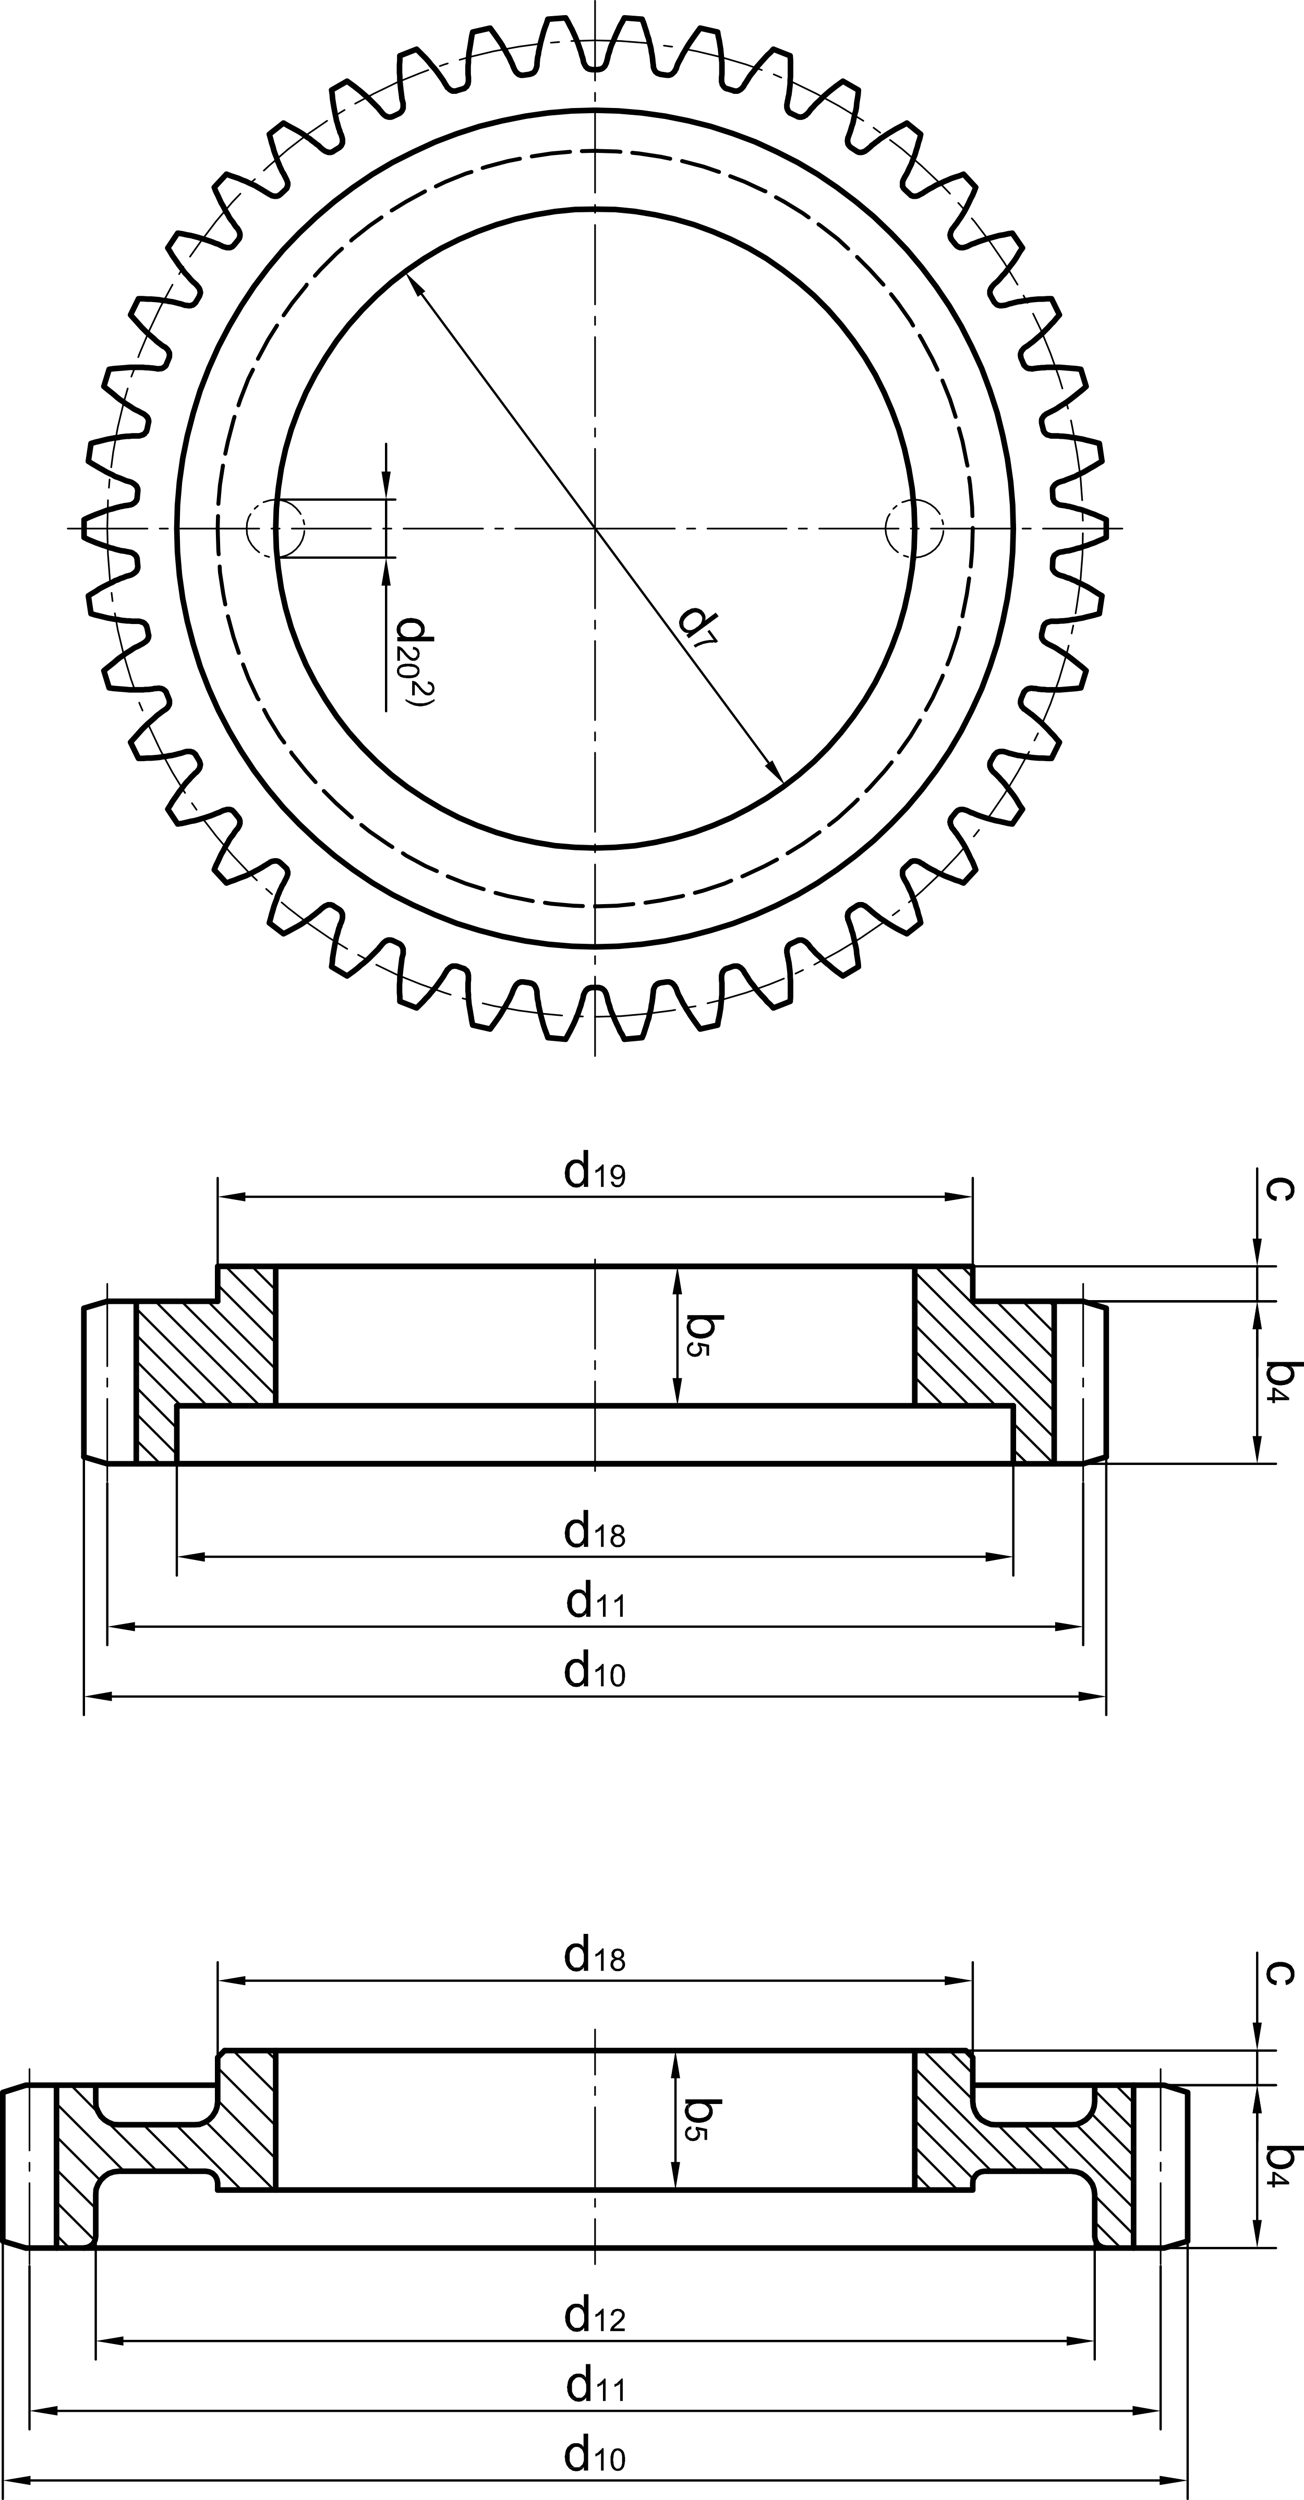 <?xml version="1.0" encoding="UTF-8"?>
<svg xmlns="http://www.w3.org/2000/svg" id="Ebene_1" viewBox="0 0 237.39 455.04">
  <defs>
    <style>.cls-1,.cls-2{stroke-width:.3px;}.cls-1,.cls-2,.cls-3,.cls-4,.cls-5,.cls-6,.cls-7{fill:none;stroke:#000;stroke-linejoin:round;}.cls-2,.cls-3,.cls-4,.cls-5{stroke-linecap:round;}.cls-8{fill:#000;fill-rule:evenodd;stroke-width:0px;}.cls-3,.cls-7{stroke-width:.72px;}.cls-4{stroke-width:.42px;}.cls-5,.cls-6{stroke-width:1.02px;}</style>
  </defs>
  <path class="cls-5" d="M216.21,380.85l-4.26-1.32M199.29,379.53v3M195.03,386.73h-13.74M195.03,395.19h-15.84M195.03,386.73l.96-.06.9-.36.78-.48.66-.66.54-.84.3-.84.12-.96M177.09,382.53v-8.04l-1.26-1.26M177.09,382.53l.12.96.3.84.48.84.66.66.84.48.9.36.9.06M211.95,379.53h-34.86M216.21,407.91l-4.26,1.26M199.29,407.07v-7.62M199.29,407.07l.12.66.3.6.42.42.6.3.66.12M177.09,397.35v1.26M199.29,399.45l-.12-.96-.3-.9-.54-.78-.66-.66-.78-.54-.9-.3-.96-.12M179.19,395.19l-.66.12-.6.3-.42.48-.36.6-.06.66M216.21,380.85v27.06M166.53,373.23v25.38M211.95,409.17H4.71M39.63,398.61h137.46M40.89,373.23h134.94"></path>
  <path class="cls-2" d="M108.33,403.89v8.22M108.33,400.23v1.44M108.33,383.55v14.46M108.33,379.83v1.5M108.33,369.39v8.22"></path>
  <line class="cls-5" x1="206.37" y1="379.53" x2="206.37" y2="409.17"></line>
  <path class="cls-2" d="M211.29,397.35v14.76M211.29,393.63v1.5M211.29,376.59v14.82"></path>
  <path class="cls-5" d="M10.29,379.53v29.64M.51,380.85l4.2-1.32M17.43,379.53v3M21.63,386.73h13.74M21.63,395.19h15.84M17.43,382.53l.06.96.36.84.48.84.66.66.78.48.9.36.96.06M35.37,386.73l.96-.06.9-.36.78-.48.66-.66.54-.84.3-.84.12-.96v-8.04l1.26-1.26M4.71,379.53h34.92M.51,407.91l4.2,1.26M15.27,409.17l.66-.12.6-.3.48-.42.3-.6.12-.66v-7.62M39.63,397.35v1.26M21.63,395.19l-.96.12-.9.3-.78.54-.66.66-.48.78-.36.9-.06.96M39.63,397.35l-.12-.66-.3-.6-.48-.48-.6-.3-.66-.12M.51,380.85v27.06M50.19,373.23v25.38"></path>
  <path class="cls-2" d="M108.33,251.43v16.32M108.33,247.71v1.5M108.33,229.23v16.26M5.37,397.35v14.76M5.37,393.63v1.5M5.37,376.59v14.82"></path>
  <path class="cls-5" d="M24.81,236.85v29.58M191.91,236.85v29.58M15.27,238.11v27.06M201.39,238.11v27.06M15.27,238.11l4.26-1.26M201.39,238.11l-4.2-1.26M32.19,255.87v10.56h152.28M184.47,255.87v10.56M39.63,236.85v-6.36h137.46M177.09,230.49v6.36"></path>
  <path class="cls-2" d="M19.53,254.61v15M19.53,250.89v1.5M19.53,233.67v15M197.19,254.61v15M197.19,250.89v1.5M197.19,233.67v15"></path>
  <path class="cls-5" d="M39.63,236.85h-20.1M15.27,265.17l4.26,1.26M19.53,266.43h177.66l4.2-1.26M197.19,236.85h-20.1"></path>
  <path class="cls-2" d="M104.61,184.95l1.5.06M87.87,182.61l1.98.48,4.62.84,4.56.6,3.3.3M84.21,181.71l1.14.3.3.06M68.49,175.59l3.72,1.8,4.32,1.74,4.38,1.56,1.14.36M65.19,173.79l1.32.72M51.27,164.25l1.2,1.02,3.66,2.82,3.84,2.64,3.24,1.98M48.45,161.79l.48.42.6.54M37.11,149.25l2.22,2.88,3,3.54,3.18,3.36,1.26,1.2M34.95,146.19l.84,1.2M26.79,131.37l.42.96,1.98,4.2,2.22,4.08,2.28,3.72M25.35,127.89l.06.18.54,1.26M20.91,111.63l.54,3.06,1.08,4.5,1.32,4.44.78,2.16M20.31,107.91l.18,1.5M19.65,91.05v.48l-.12,4.68.12,4.62.36,4.68v.18M19.95,87.27l-.12,1.5M23.25,70.71l-.72,2.52-1.08,4.5-.84,4.56-.36,2.76M24.45,67.17l-.54,1.38M31.41,51.81l-2.22,4.08-1.98,4.2-1.8,4.26-.24.66M33.39,48.57l-.78,1.32M43.77,35.25l-1.44,1.5-3,3.54-2.82,3.72-1.92,2.7M46.41,32.61l-.9.78-.18.24M59.55,21.99l-3.42,2.34-3.66,2.82-3.54,3.06-.9.84M62.73,20.01l-1.26.78M77.97,12.75l-1.44.54-4.32,1.74-4.2,2.04-3.36,1.8M81.51,11.55l-.6.18-.84.3M98.01,8.01l-3.54.48-4.62.84-4.5,1.08-1.68.48M101.79,7.65l-1.5.12M118.65,8.01l-1.02-.18-4.62-.36-4.68-.12-4.32.12M122.37,8.49h-.12l-1.38-.18M138.69,12.75l-2.88-1.02-4.5-1.32-4.5-1.08-2.22-.42M142.23,14.13l-1.38-.6M157.17,21.99l-.48-.3-3.96-2.4-4.08-2.22-4.2-2.04-.18-.06M160.23,24.15l-1.2-.9M172.95,35.25l-1.8-1.86-3.36-3.18-3.54-3.06-2.22-1.68M175.47,38.07l-1.02-1.14M185.25,51.81l-2.4-3.96-2.64-3.84-2.82-3.72-.48-.54M187.05,55.11l-.72-1.32M193.41,70.71l-.6-1.98-1.56-4.38-1.74-4.26-1.44-3M194.43,74.37l-.3-1.14-.06-.36M197.01,91.05l-.3-4.14-.66-4.62-.84-4.56-.24-1.2M197.13,94.77l-.06-1.5M195.81,111.63l.24-1.5.66-4.62.36-4.68.06-3.78M195.09,115.29l.12-.6.18-.84M189.87,131.37l1.38-3.3,1.56-4.44,1.32-4.44.42-1.68M188.31,134.79l.66-1.32M179.55,149.25l.66-.84,2.64-3.84,2.4-3.96,2.1-3.78M177.27,152.25l.12-.12.84-1.08M165.45,164.25l2.34-2.04,3.36-3.18,3.18-3.36,1.5-1.74M162.51,166.59l1.2-.9M148.23,175.59l.42-.24,4.08-2.22,3.96-2.4,3.84-2.64.18-.12M144.81,177.21l1.38-.66M128.79,182.61l2.52-.6,4.5-1.32,4.38-1.56,2.52-1.02M125.13,183.39l1.5-.24M108.33,185.07l4.68-.12,4.62-.42,4.62-.6.66-.12"></path>
  <line class="cls-1" x1="108.21" y1="185.07" x2="108.45" y2="185.07"></line>
  <path class="cls-5" d="M108.33,172.35l4.26-.12,4.26-.36,4.26-.6,4.2-.84,4.08-1.08,4.08-1.26,4.02-1.56,3.9-1.74,3.78-1.92,3.66-2.16,3.54-2.4,3.42-2.58,3.3-2.76,3.06-2.94,2.94-3.06,2.76-3.3,2.58-3.42,2.4-3.54,2.16-3.66,1.92-3.78,1.8-3.9,1.5-4.02,1.32-4.08,1.02-4.14.84-4.14.6-4.26.36-4.26.12-4.26-.12-4.26-.36-4.26-.6-4.26-.84-4.14-1.02-4.14-1.32-4.08-1.5-4.02-1.8-3.9-1.92-3.78-2.16-3.66-2.4-3.54-2.58-3.42-2.76-3.3-2.94-3.06-3.06-2.94-3.3-2.76-3.42-2.58-3.54-2.4-3.66-2.16-3.78-1.92-3.9-1.8-4.02-1.5-4.08-1.32-4.08-1.02-4.2-.84-4.26-.6-4.26-.36-4.26-.12-4.26.12-4.26.36-4.2.6-4.2.84-4.14,1.02-4.08,1.32-3.96,1.5-3.9,1.8-3.84,1.92-3.66,2.16-3.54,2.4-3.42,2.58-3.24,2.76-3.12,2.94-2.94,3.06-2.76,3.3-2.58,3.42-2.34,3.54-2.16,3.66-1.98,3.78-1.74,3.9-1.56,4.02-1.26,4.08-1.08,4.14-.84,4.14-.6,4.26-.36,4.26-.12,4.26.12,4.26.36,4.26.6,4.26.84,4.14,1.08,4.14,1.26,4.08,1.56,4.02,1.74,3.9,1.98,3.78,2.16,3.66,2.34,3.54,2.58,3.42,2.76,3.3,2.94,3.06,3.12,2.94,3.24,2.76,3.42,2.58,3.54,2.4,3.66,2.16,3.84,1.92,3.9,1.74,3.96,1.56,4.08,1.26,4.14,1.08,4.2.84,4.2.6,4.26.36,4.26.12ZM191.67,101.73l.06-.06v-.12l.06-.06v-.06l.06-.12v-.06l.06-.06.06-.12.06-.06.12-.06.06-.06.12-.06.06-.06.18-.12.12-.06.18-.06.3-.06.42-.06.48-.12h.12l.48-.06.42-.12.48-.12.54-.18.6-.12.54-.24.66-.18.6-.24.72-.24.66-.3.72-.3.78-.36v-3.24l-.78-.36-.72-.3-.66-.3-.72-.24-.6-.24-.66-.24-.54-.18-.6-.12-.54-.18-.48-.12-.42-.12-.48-.06-.12-.06-.48-.06-.42-.06-.3-.06-.18-.06-.12-.06-.18-.12-.06-.06-.12-.06-.06-.06-.12-.06-.06-.12-.12-.12v-.06l-.06-.12v-.06l-.06-.06v-.12l-.06-.06v-.12l-.06-1.2v-.48l.06-.06v-.06l.06-.12.06-.06.06-.12.06-.06.06-.06.06-.12.12-.06.12-.12.12-.06.18-.12.3-.12.36-.12.48-.12.12-.06.42-.18,1.44-.54.54-.3.54-.24.6-.3,1.2-.72.66-.36.66-.42.72-.42-.48-3.24-.84-.24-.72-.18-.78-.18-.66-.18-.72-.12-.6-.12-.6-.06-.6-.12-1.08-.12h-.42l-.48-.06h-1.32l-.54-.18h-.12l-.06-.06-.12-.06-.36-.36v-.06l-.06-.06-.06-.12v-.06l-.06-.06v-.12l-.3-1.2v-.6l.06-.12v-.06l.06-.12.06-.06.06-.12.06-.06.06-.12.12-.12.12-.06.18-.18,1.56-.78.42-.24.42-.3.96-.6.54-.36.48-.36.54-.42,1.8-1.44.6-.54-.96-3.12-.84-.12-.78-.06-2.16-.18h-2.4l-.48.06h-.48l-.42.06h-.18l-.48.06-.42.06-.24.06-.24-.06h-.3l-.12-.06h-.12l-.12-.06-.06-.06-.12-.06-.42-.42v-.12l-.06-.06-.48-1.14v-.18l-.06-.12v-.42l.06-.12v-.06l.06-.12v-.06l.12-.24.24-.24.12-.18.24-.18.3-.18.42-.3.12-.12.36-.24.36-.3,1.26-1.08,1.38-1.38.48-.54.54-.54.48-.6.54-.6-1.44-2.94h-.78l-.78.06h-.78l-.72.06-.66.06-.66.12-.6.06-.6.12-.54.06-.96.24-.42.12h-.12l-.48.18-.42.12h-.24l-.24.06h-.42l-.12-.06h-.12l-.12-.06h-.06l-.12-.06-.06-.06-.42-.42-.6-1.08-.06-.12-.06-.06v-.18l-.06-.06v-.54l.06-.12.06-.12v-.12l.12-.12.06-.18.12-.12.18-.24.3-.3.36-.3.42-.42.3-.36.36-.42.36-.36.72-.96.42-.54.42-.54.42-.6.36-.6.42-.72.48-.66-1.86-2.7-.78.12-.78.18-.78.12-1.98.54-.6.18-1.08.36-.48.18-.42.18-.42.12-.96.48-.24.06-.36.12h-.6l-.12-.06h-.06l-.12-.06-.06-.06h-.06l-.12-.06-.24-.24-.78-.96-.06-.06v-.12l-.06-.06-.06-.06v-.12l-.06-.06v-.3l-.06-.06.06-.12v-.24l.06-.12.06-.12.06-.18.06-.18.18-.24.24-.3.3-.42.12-.12.48-.72.3-.42.6-.96.3-.54.6-1.2.3-.66.36-.66.3-.72.3-.78-2.22-2.4-.72.3-.78.24-.72.24-.66.3-.6.24-.6.3-.6.24-.48.24-.48.3-.48.24-.42.24-.36.24-.12.06-.42.3-.6.3-.18.12-.18.06h-.12l-.12.06h-.54l-.06-.06h-.12l-.06-.06h-.12l-.24-.24-.9-.84-.06-.06-.06-.06-.12-.12-.06-.12v-.06l-.06-.06-.06-.12v-.78l.06-.18.06-.18.3-.6.3-.48.24-.48.18-.42.48-.96.18-.54.48-1.2.18-.66.24-.72.18-.72.24-.72.18-.84-2.52-2.04-.72.42-.72.36-.66.36-1.2.72-1.08.72-.48.3-.42.36-.42.3-.36.3-.36.24-.06.12-.42.36-.3.24-.24.18-.12.12-.18.06-.24.12h-.12l-.12.06h-.48l-.06-.06h-.12l-.06-.06h-.06l-.12-.06-.06-.06-1.02-.66-.3-.3-.06-.12-.12-.12v-.12l-.06-.06v-.24l-.06-.12v-.24l.06-.18v-.24l.12-.24.12-.36.18-.48.06-.18.24-.84.18-.48.12-.54.12-.6.12-.6.18-.6.12-.66.06-.72.12-.78.12-.78.06-.84-2.82-1.62-1.32.96-.6.48-.54.42-.54.48-.48.42-.84.84-.42.36-.36.36-.3.36-.42.42-.3.42-.24.3-.24.18-.12.18-.18.06-.12.12-.12.06h-.06l-.12.06h-.12l-.06.06h-.48l-.06-.06h-.18l-.06-.06-1.14-.54-.06-.06h-.12l-.3-.3-.06-.12-.06-.06v-.12l-.06-.06-.06-.12v-.12l-.06-.12v-.54l.06-.24.06-.42.12-.48v-.18l.12-.42.12-.96.06-.54.06-.6v-.6l.06-.66v-2.94l-.06-.84-3.06-1.2-.54.6-.6.54-1.44,1.62-.42.48-.72.96-.36.42-.3.42-.24.42-.24.36-.06.12-.3.42-.18.36-.18.24-.36.36-.12.06-.12.06-.06.06-.12.06h-.06l-.12.06h-.6l-.06-.06-1.2-.36h-.12l-.06-.06h-.06l-.12-.06-.3-.3-.06-.12-.06-.06-.06-.12-.06-.06v-.12l-.06-.18-.06-.18v-.84l.06-.54v-2.1l-.12-1.2-.06-.66-.06-.66-.12-.72-.12-.78-.18-.78-.12-.78-3.18-.72-.96,1.32-.84,1.2-.36.54-.36.6-.3.54-.3.48-.48.96-.24.42-.24.48-.18.48-.12.42-.18.24-.06.18-.42.42-.06.06-.12.06-.06.06h-.06l-.12.06h-.06l-.12.06h-.42l-1.26-.18-.06-.06h-.06l-.12-.06h-.06l-.06-.06h-.12l-.18-.18-.12-.06-.06-.12-.06-.06-.18-.36-.06-.18-.06-.18v-.3l-.06-.36-.06-.54v-.12l-.06-.48-.06-.42-.12-.54-.06-.54-.12-.54-.18-.6-.12-.66-.24-.66-.18-.66-.24-.72-.24-.78-.3-.78-3.24-.24-.36.72-.42.72-.9,1.98-.24.6-.48,1.08-.18.54-.12.48-.18.48-.12.42v.12l-.12.48-.12.42-.06.24-.12.18-.06.18-.06.12-.42.42h-.06l-.12.06-.06.06h-.06l-.12.06h-.24l-.06.06h-1.26l-.12-.06h-.24l-.06-.06h-.12l-.12-.12h-.12l-.06-.06-.06-.12-.12-.06-.06-.06-.06-.12-.06-.12-.12-.18-.06-.18-.12-.24-.06-.42-.12-.48-.06-.12-.12-.42-.12-.48-.18-.48-.36-1.08-.24-.54-.24-.6-.6-1.32-.36-.66-.36-.72-.42-.72-3.24.24-.24.78-.3.78-.24.72-.54,1.98-.12.6-.12.54-.12.54-.06.54-.12.42-.06.48v.12l-.06.54v.36l-.06.3-.06.18-.06.18-.18.36-.06.06-.06.12-.12.12-.12.06-.06.06h-.06l-.06.06h-.12l-.06.06h-.12l-.06.06-1.26.18h-.42l-.06-.06h-.12l-.06-.06h-.12l-.12-.12-.12-.06-.06-.12-.12-.06-.12-.12-.06-.12-.12-.18-.12-.24-.18-.42-.18-.48-.24-.48-.18-.42-.24-.48-.3-.48-.24-.48-.36-.54-.3-.6-.36-.54-.84-1.2-.96-1.32-3.18.72-.18.78-.12.78-.12.78-.12.72-.12.66-.06.66-.06.6v.6l-.06.54v1.56l.06.54v.84l-.06.18v.18l-.06.12-.06.06-.06.12v.06l-.06.12-.06.06-.12.06-.24.24h-.12l-.06.06h-.06l-1.2.36-.12.06h-.6l-.06-.06h-.12l-.06-.06-.24-.12-.06-.06-.24-.24-.18-.12-.12-.24-.24-.36-.24-.42-.06-.12-.24-.36-.9-1.26-.36-.48-.84-.96-.42-.54-.48-.54-1.68-1.68-3.06,1.2v.84l-.06.78v1.5l.06.66v.66l.06.6.06.6.06.54.12.96.06.42v.18l.12.48.12.42v.9l-.06.12-.06.12v.06l-.06.12-.06.06-.06.12-.3.3h-.06l-.06.06-1.14.54-.12.06h-.12l-.12.06h-.42l-.12-.06h-.12l-.06-.06h-.12l-.12-.06-.12-.12-.12-.06-.36-.36-.24-.3-.36-.42-.06-.12-1.8-1.8-.96-.84-.54-.48-.54-.42-.6-.48-1.32-.96-2.82,1.62.12.84.06.78.12.78.12.72.12.66.36,1.8.18.54.12.48.12.42.18.42v.18l.24.48.12.36.12.48v.66l-.06.12v.06l-.06.12-.06.06v.06l-.06.12-.3.3-1.08.66-.12.12h-.06l-.12.06h-.06l-.12.06h-.48l-.06-.06h-.12l-.12-.06-.18-.06-.12-.06-.18-.12-.24-.18-.3-.24-.48-.48-.36-.24-.36-.3-.42-.3-.42-.36-.48-.3-.48-.36-.54-.36-.6-.36-1.98-1.08-.72-.42-2.58,2.04.24.84.18.72.24.72.18.72.24.66.24.6.18.6.24.54.18.48.24.48.18.42.24.36.6,1.2.12.36.06.12v.48l-.06.12v.06l-.06.12v.06l-.06.06v.12l-.24.24-.9.84-.06.06-.12.06-.12.12h-.06l-.12.06h-.06l-.12.06h-.48l-.18-.06h-.12l-.18-.06-.18-.12-.24-.12-.3-.18-.48-.3-.12-.06-.36-.24-.84-.48-.48-.3-1.08-.48-.6-.3-.66-.24-.66-.3-1.44-.48-.78-.3-2.22,2.4.3.78.36.72.6,1.32.36.6.3.6.3.54.3.48.24.48.3.42.3.36.24.36.06.12.3.42.3.3.12.24.12.18.06.18.06.12v.12l.06.12v.42l-.06.06v.18l-.06.12v.06l-.06.06-.06.12-.06.06-.78.96-.3.3h-.06l-.12.06-.06.06h-.12l-.06.06h-.6l-.18-.06-.48-.12-.96-.48-.42-.12-.42-.18-.48-.18-1.08-.36-1.2-.36-.66-.18-.72-.18-.72-.12-.78-.18-.84-.12-1.8,2.7.42.66.42.72.84,1.2.36.54.42.54.36.48.36.48.36.36.36.42.3.36.42.42.36.3.3.3.18.24.12.12.12.18.12.24v.12l.06.12v.18l.06.06v.12l-.06.12v.12l-.06.12v.06l-.06.06v.12l-.66,1.08v.06l-.3.3-.12.06-.06.06-.06.06h-.12l-.12.06h-.06l-.12.06h-.48l-.18-.06h-.3l-.9-.3h-.12l-.42-.12-.96-.24-.54-.06-.54-.12-.66-.06-.6-.12-1.44-.12h-.72l-.78-.06h-.84l-1.44,2.94,1.08,1.2.96,1.08.96.96.48.42.84.72.36.36.36.3.36.24.12.12.42.3.36.18.48.48.18.36.06.06v.12l.06.06v.66l-.06.06v.12l-.48,1.14v.06l-.06.12-.06.06v.06l-.18.18-.12.06-.12.12-.24.12h-.06l-.12.06h-.36l-.18.06-.3-.06-.36-.06-.54-.06h-.12l-.48-.06h-.48l-.48-.06h-2.4l-.66.06-.72.06-1.56.12-.84.12-.96,3.12.66.54,1.2.96.54.48.54.42.54.36.48.36.96.6.42.3.42.24.42.18.12.06.42.24.6.3.18.18.12.06.12.12.06.12.12.06.06.12v.06l.06.12.06.06v.18l.06.12v.24l-.06.12v.06l-.24,1.2-.06.12v.06l-.06.06v.12l-.24.24-.06.12-.06.06-.12.06-.06.06-.12.06h-.12l-.12.06-.18.06-.24.06h-1.32l-.42.06h-.48l-1.08.12-.54.12-.6.06-1.32.24-1.44.36-.78.18-.78.24-.48,3.24.66.42.72.42.6.36.66.36.6.36.6.3.54.24.48.3.54.18.48.18.84.36.12.06.48.12.42.12.24.12.18.12.12.06.12.12.12.06.06.12.12.06.06.06.06.12v.06l.06.12.06.06v.18l.06.06v.3l-.12,1.2v.18l-.06.12v.06l-.06.06v.12l-.18.18-.06.12-.06.06-.12.06-.06.06-.12.06-.12.12-.36.12-.3.06-.36.06-.54.06-.12.06-.42.06-.96.24-.54.18-.54.12-.6.18-.6.24-1.32.48-1.44.6-.72.36v3.24l.72.36,1.44.6,1.32.48.6.18.6.24.54.12.54.18.96.24.42.06h.12l.54.12.36.06.3.06.36.12.12.12.12.06.06.06.12.06.12.12.06.12.12.12v.12l.06.06v.06l.06.12v.18l.12,1.2v.3l-.06.06v.18l-.06.06-.06.12v.06l-.06.12-.06.06-.12.06-.06.12-.12.06-.12.12-.12.06-.18.12-.24.12-.42.12-.48.12-.12.06-.42.18-.42.12-.48.24-.54.18-.48.3-.54.24-1.2.6-.66.36-.6.42-.72.42-.66.42.48,3.24.78.24.78.18,1.44.36,1.32.24.6.06.54.12,1.08.12h.48l.42.06h1.32l.24.06.18.06.12.06h.12l.12.06.06.06.12.06.12.12.06.12.18.18v.12l.06.06v.06l.06.12.24,1.2v.06l.06.12v.24l-.06.12v.18l-.06.06-.06.12v.06l-.06.12-.12.06-.06.12-.12.12-.12.06-.18.12-.24.18-.36.18-.42.24-.12.06-.42.18-.42.24-.42.3-.96.6-.48.36-.54.36-.54.42-.54.48-1.2.96-.66.54.96,3.12.84.12,1.56.12.72.06.66.06h2.4l.48-.06h.48l.48-.06h.12l.54-.12h.36l.3-.06h.18l.18.06h.18l.12.06h.06l.24.12.12.12.12.06.18.18v.06l.06.06.06.12v.06l.48,1.14v.12l.06.06v.6l-.06.12v.12l-.06.06-.18.36-.3.3-.54.36-.42.3-.12.12-.36.24-.36.3-.36.36-.84.72-.48.42-.96.96-.96,1.08-1.08,1.2,1.44,2.94h.84l.78-.06h.72l1.44-.12.6-.12.66-.06.54-.12.54-.06.96-.24.42-.12h.12l.9-.3.3-.06h.66l.12.06h.06l.12.06h.12l.12.12.12.06.3.3v.06l.66,1.08v.06l.06.12v.06l.06.12v.12l.06.12v.06l-.06.12v.18l-.06.12v.12l-.12.24-.12.18-.12.12-.18.24-.3.24-.78.78-.3.36-.36.36-.36.42-.72.96-.42.54-.36.54-.84,1.2-.42.72-.42.66,1.8,2.7.84-.12.78-.18.72-.18.72-.12.66-.18,1.2-.36,1.08-.36.48-.18.84-.36h.12l.84-.42.48-.12.18-.06h.6l.06.06h.12l.06.06h.12l.18.18.06.06.12.12.78.96.06.06.06.12.06.06v.06l.06.12v.12l.06.12v.42l-.06.12v.12l-.06.12-.06.18-.12.18-.12.24-.3.3-.3.42-.06.12-.24.36-.3.36-.3.42-.24.48-.3.48-.3.54-.3.6-.36.6-.6,1.32-.36.72-.3.78,2.22,2.4.78-.3.72-.24.72-.3,1.32-.48.6-.3.54-.24.54-.3.48-.24.84-.48.36-.24.12-.06.48-.3.3-.18.24-.18.36-.12h.12l.18-.06h.48l.12.06h.06l.12.06h.06l.12.12.12.06.06.06.9.84.24.24v.06l.06.12v.06l.06.12v.06l.06.12v.42l-.06.18-.12.36-.6,1.2-.24.36-.18.42-.24.48-.18.48-.24.54-.18.6-.24.6-.24.66-.18.66-.24.78-.18.72-.24.84,2.58,1.98.72-.36,1.98-1.08.6-.36.54-.36.48-.36.48-.3.42-.36.42-.3.72-.6.12-.06.36-.36.3-.24.24-.18.18-.12.12-.06.18-.06.24-.12h.54l.12.06h.06l.12.06h.06l.12.12,1.08.66.06.06.06.06.18.18.06.12v.06l.06.06.06.12v.06l.06.12v.66l-.06.24-.06.24-.12.36-.24.48v.18l-.18.36-.24.96-.18.54-.12.54-.12.6-.24,1.32-.12.72-.12.78-.06.78-.12.78,2.82,1.68,1.32-.96.6-.48.54-.48.54-.42.96-.84,1.8-1.8.06-.12.36-.42.24-.3.36-.36.12-.06.12-.12.12-.06h.12l.06-.06.12-.06h.54l.12.06h.12l.12.06,1.14.54.06.06h.06l.3.3.06.12.06.06.06.12v.06l.06.12.06.12v.9l-.12.42-.12.48v.12l-.06.48-.06.48-.06.48-.06.54-.06.6-.06.6v.66l-.06.66v1.5l.06.78v.84l3.06,1.2,1.14-1.14.54-.6.48-.48.42-.54.84-.96.36-.48.9-1.26.24-.36.06-.12.24-.42.24-.36.12-.24.18-.12.3-.3.24-.12.06-.06h.12l.06-.06h.72l1.2.42h.06l.06.06h.12l.24.24.12.06.12.12v.12l.06.12.06.06.06.12v.18l.06.18v.84l-.06.54v1.56l.06.54v.6l.06.6.06.66.12.66.24,1.44.12.78.18.84,3.18.72.96-1.32.84-1.2.36-.6.3-.54.36-.54.24-.48.3-.48.24-.48.18-.42.18-.36.06-.18.18-.48.3-.6.12-.18.06-.12.12-.12.18-.18.12-.06.12-.12h.12l.06-.06h.12l.06-.06h.42l1.26.18.06.06h.18l.12.06.06.06h.06l.06.06.12.06.12.12.06.12.06.06.18.36.12.36.06.3v.36l.06.54v.12l.06.42.12.48.06.54.24,1.08.12.6.54,1.98.24.72.3.78.24.72,3.24.3.42-.78.36-.66.66-1.32.3-.66.24-.6.24-.54.36-1.08.18-.48.12-.48.12-.42.06-.12.12-.48.06-.42.12-.24.06-.18.12-.18.12-.24.06-.06.12-.06.06-.12.06-.06h.12l.12-.12h.12l.06-.06h.18l.06-.06h1.44l.06.06h.18l.12.06h.06l.06.06.12.06h.06l.06.06.36.36.06.12.06.18.12.18.06.24.12.42.12.48v.12l.12.42.18.48.12.48.18.54.48,1.08.24.6.3.66.3.6.3.72.42.66.36.78,3.24-.3.3-.72.24-.78.24-.72.18-.66.24-.66.12-.66.18-.6.12-.54.06-.54.12-.54.06-.48.06-.42v-.12l.06-.54.06-.36v-.3l.12-.36.18-.36.06-.06.06-.12.12-.06.06-.06.06-.06.06-.06h.12l.12-.12h.18l.06-.06,1.26-.18h.42l.12.06h.06l.12.06h.06l.06.06.12.06.06.06.12.06.06.12.24.24.06.18.18.24.12.36.18.48.06.18.18.36.24.42.48.96.3.48.3.54.36.54.36.6.84,1.2.96,1.32,3.18-.72.12-.84.18-.78.12-.72.12-.72.06-.66.06-.66.12-1.2v-2.1l-.06-.54v-.84l.06-.18.06-.18v-.12l.06-.06.12-.24.36-.36.12-.06h.06l.06-.06h.12l1.2-.42h.66l.12.06h.06l.12.06.06.06.24.12.36.36.18.24.18.36.3.42.06.12.24.36.24.42.3.42.36.42.72.96.42.48.48.54.48.48.48.6.6.54.54.6,3.06-1.2.06-.84v-2.94l-.06-.66v-.6l-.06-.6-.06-.54-.06-.48-.06-.48-.12-.48v-.12l-.12-.48-.06-.42-.06-.24v-.54l.06-.12v-.12l.06-.12.06-.06v-.12l.06-.06.06-.12.3-.3h.12l.06-.06,1.14-.54.06-.06h.18l.06-.06h.54l.12.06.12.06h.06l.12.06.12.12.18.06.12.18.24.18.24.3.3.42.42.42.3.36.36.36.42.36.84.84.48.42.54.42.54.48.6.48,1.32.96,2.82-1.68-.06-.78-.12-.78-.12-.78-.06-.72-.12-.66-.18-.66-.12-.6-.12-.54-.12-.54-.18-.48-.12-.48-.18-.54-.18-.48-.12-.36-.12-.24v-.24l-.06-.18v-.24l.06-.12v-.24l.06-.06v-.12l.12-.12.06-.12.18-.18.06-.06.06-.06,1.02-.66.06-.06.12-.06h.06l.06-.06h.12l.06-.06h.6l.36.18.18.06.12.12.24.18.3.24.42.36.06.06.72.6.42.3.42.36.48.3,1.08.72,1.2.72.66.36,1.44.72,2.52-1.98-.18-.84-.24-.72-.18-.78-.24-.66-.18-.66-.48-1.2-.18-.54-.48-.96-.18-.42-.24-.48-.3-.48-.3-.6-.12-.36v-.78l.06-.12.06-.06v-.12l.3-.3.9-.84.24-.24h.12l.06-.06h.12l.06-.06h.54l.12.06h.12l.36.12.24.18.36.18.42.3.12.06.36.24.42.24.96.48.48.3.6.24.6.3.6.24.66.24.72.3.78.24.72.3,2.22-2.4-.3-.78-.3-.72-.36-.66-.3-.66-.6-1.2-.3-.54-.6-.96-.3-.42-.48-.72-.12-.12-.3-.42-.24-.3-.18-.24-.12-.36-.06-.12-.06-.12v-.24l-.06-.12.06-.06v-.3l.06-.06v-.12l.12-.12v-.12l.06-.06.78-.96.24-.24.12-.06.06-.06h.06l.12-.06h.06l.12-.06h.6l.36.12.24.06.84.42h.12l.84.36.48.18,1.08.36.6.18,1.32.36.66.12,1.56.36.78.12,1.86-2.7-.48-.66-.42-.72-.36-.6-.42-.6-.84-1.08-.72-.96-.36-.42-.36-.36-.3-.36-.78-.78-.3-.24-.18-.24-.12-.12-.06-.18-.12-.12v-.12l-.06-.12-.06-.12v-.54l.06-.06v-.18l.06-.12.06-.06.6-1.08.24-.24.06-.06.18-.18.12-.06h.06l.12-.06h.12l.12-.06h.66l.24.06.42.12.48.18h.12l.42.12.96.24.54.06.6.12.6.06.66.12.66.06.72.06h.78l.78.06h.78l1.44-2.94-.54-.6-.48-.6-.54-.54-.48-.54-1.38-1.38-1.26-1.08-.36-.3-.36-.24-.12-.12-.42-.3-.3-.24-.24-.12-.12-.18-.24-.24-.12-.24v-.06l-.06-.12v-.12l-.06-.06v-.42l.06-.12v-.18l.48-1.14.06-.06v-.12l.42-.42.12-.06.06-.06.12-.06h.12l.12-.06h.12l.18-.06h.24l.24.06h.42l.48.12h.18l.42.06h.48l.48.06h2.4l2.16-.18.78-.06.84-.12.96-3.12-.6-.54-1.8-1.44-.54-.42-.48-.36-.54-.36-.96-.6-.42-.3-.42-.24-1.32-.66-.24-.18-.18-.12-.12-.06-.12-.12-.06-.12-.06-.06-.06-.12-.06-.06-.06-.12v-.06l-.06-.12v-.6l.3-1.2v-.12l.06-.06v-.06l.06-.12.06-.06v-.06l.06-.06.06-.12.12-.06.12-.12.12-.06.06-.06h.12l.54-.18h1.32l.48-.06h.42l1.08-.12.6-.12.6-.06.6-.12.72-.12.66-.18.78-.18.72-.18.84-.24.48-3.24-.72-.42-1.32-.84-.6-.36-1.2-.6-.54-.24-.54-.3-.48-.18-.48-.24-.48-.12-.42-.18-.12-.06-.48-.12-.36-.12-.3-.12-.18-.12-.12-.06-.12-.12-.12-.06-.06-.12-.12-.12-.06-.12-.06-.06-.06-.12v-.06l-.06-.06v-.48l.06-1.2v-.12"></path>
  <path class="cls-2" d="M26.85,96.21h-14.52M30.57,96.21h-1.5M47.19,96.21h-14.4M50.91,96.21h-1.5M67.53,96.21h-14.4M71.25,96.21h-1.5M87.93,96.21h-14.46M91.59,96.21h-1.44M108.33,96.21h-14.52M108.33,14.67V.15M108.33,18.39v-1.5M108.33,35.07v-14.46M108.33,38.73v-1.44M108.33,55.41v-14.46M108.33,59.13v-1.5M108.33,75.75v-14.4M108.33,79.47v-1.5M108.33,96.21v-14.52M189.87,96.21h14.46M186.15,96.21h1.5M169.47,96.21h14.46M165.81,96.21h1.44M149.13,96.21h14.46M145.41,96.21h1.5M128.79,96.21h14.4M125.07,96.21h1.5M108.33,96.21h14.52M108.33,177.75v14.46M108.33,174.03v1.44M108.33,157.35v14.46M108.33,153.69v1.44M108.33,137.01v14.4M108.33,133.29v1.5M108.33,116.67v14.4M108.33,112.95v1.5M108.33,96.21v14.52"></path>
  <line class="cls-6" x1="165.81" y1="101.49" x2="166.77" y2="101.49"></line>
  <path class="cls-3" d="M99.21,164.31l1.14.18,4.02.36,1.74.06M90.21,162.51l2.28.6,4.5.9M81.51,159.51l3.3,1.32,3.24,1.02M73.35,155.31l.6.42,3.54,1.92,2.04.9M65.79,150.15l1.5,1.2,3.3,2.28.84.54M58.95,143.97l2.22,2.22,2.88,2.58M53.01,136.95l.18.3,2.52,3.12,1.74,1.98M48.09,129.21l.72,1.38,2.1,3.42.84,1.14M44.25,120.93l.96,2.52,1.68,3.6.18.24M41.49,112.17l1.02,3.78.96,2.88M39.99,103.11l.06,1.08.6,3.96.36,1.86M39.69,93.93l-.06,2.28.12,4.02.06.66M40.59,84.75l-.54,3.48-.3,3.48M42.69,75.87l-.18.6-1.02,3.9-.48,2.22M46.05,67.29l-.84,1.68-1.44,3.72-.36,1.08M50.43,59.25l-1.62,2.58-1.86,3.48M55.83,51.81l-.12.24-2.52,3.12-1.56,2.22M62.25,45.27l-1.08.96-2.82,2.82-1.02,1.14M69.45,39.57l-2.16,1.5-3.12,2.46-.24.24M77.37,34.83l-3.42,1.86-2.64,1.62M85.83,31.29l-1.02.3-3.72,1.5-1.74.84M94.65,28.89l-2.16.42-3.84,1.02-.78.24M103.77,27.63l-3.42.3-3.54.54M112.95,27.63l-.6-.06-4.02-.12-2.4.06M122.01,28.89l-1.74-.36-3.96-.6-1.2-.12M130.89,31.29l-2.82-.96-3.9-1.02M139.35,34.83l-.18-.06-3.6-1.68-2.64-1.02M147.21,39.57l-1.08-.78-3.42-2.1-1.44-.78M154.41,45.27l-1.86-1.74-3.18-2.46-.36-.24M160.83,51.81l-2.52-2.76-2.28-2.28M166.23,59.25l-.48-.84-2.28-3.24-1.26-1.62M170.67,67.29l-.9-1.92-1.92-3.54-.42-.72M173.97,75.87l-1.02-3.18-1.38-3.42M176.13,84.75l-.12-.48-.78-3.9-.66-2.4M177.03,93.93l-.06-1.74-.36-3.96-.18-1.26M176.73,103.11l.24-2.88.12-4.02v-.12M175.23,112.17v-.12l.78-3.9.42-2.88M172.47,120.93l.48-1.2,1.26-3.78.42-1.68M168.57,129.21l1.2-2.16,1.68-3.6.18-.48M163.65,136.95l2.1-2.94,1.74-2.88M157.71,143.97l.6-.6,2.7-3,1.32-1.62M150.93,150.15l1.62-1.26,2.94-2.7.66-.66M143.37,155.31l2.76-1.68,3.06-2.16M135.15,159.51l.42-.18,3.6-1.68,2.28-1.2M126.51,162.51l1.56-.42,3.78-1.26,1.26-.54M117.51,164.31l2.76-.42,3.9-.78.18-.06M108.33,164.97l4.02-.12,2.94-.3"></path>
  <line class="cls-7" x1="108.03" y1="164.97" x2="108.69" y2="164.97"></line>
  <polygon class="cls-5" points="108.33 154.35 111.99 154.23 115.65 153.93 119.25 153.33 122.79 152.55 126.33 151.53 129.75 150.27 133.11 148.83 136.35 147.15 139.53 145.29 142.53 143.25 145.41 141.03 148.17 138.63 150.75 136.05 153.15 133.29 155.37 130.41 157.47 127.35 159.33 124.23 160.95 120.99 162.39 117.63 163.65 114.21 164.67 110.67 165.45 107.13 166.05 103.47 166.41 99.87 166.53 96.21 166.41 92.55 166.05 88.89 165.45 85.29 164.67 81.75 163.65 78.21 162.39 74.79 160.95 71.43 159.33 68.19 157.47 65.07 155.37 62.01 153.15 59.13 150.75 56.37 148.17 53.79 145.41 51.39 142.53 49.17 139.53 47.07 136.35 45.21 133.11 43.59 129.75 42.15 126.33 40.89 122.79 39.87 119.25 39.09 115.65 38.49 111.99 38.13 108.33 38.07 104.67 38.13 101.07 38.49 97.47 39.09 93.87 39.87 90.39 40.89 86.91 42.15 83.55 43.59 80.31 45.21 77.19 47.07 74.13 49.17 71.25 51.39 68.55 53.79 65.97 56.37 63.51 59.13 61.29 62.01 59.25 65.07 57.39 68.19 55.71 71.43 54.27 74.79 53.01 78.21 51.99 81.75 51.21 85.29 50.67 88.89 50.31 92.55 50.19 96.21 50.31 99.87 50.67 103.47 51.21 107.13 51.99 110.67 53.01 114.21 54.27 117.63 55.71 120.99 57.39 124.23 59.25 127.35 61.29 130.41 63.51 133.29 65.97 136.05 68.55 138.63 71.25 141.03 74.13 143.25 77.19 145.29 80.31 147.15 83.55 148.83 86.91 150.27 90.39 151.53 93.87 152.55 97.47 153.33 101.07 153.93 104.67 154.23 108.33 154.35"></polygon>
  <line class="cls-4" x1="76.77" y1="53.55" x2="139.95" y2="138.87"></line>
  <polyline class="cls-8" points="77.43 53.01 76.05 54.03 73.71 49.47"></polyline>
  <polyline class="cls-8" points="140.61 138.39 139.23 139.41 142.95 142.95"></polyline>
  <polyline class="cls-8" points="124.89 114.45 124.71 114.33 124.59 114.21 123.69 112.95 123.63 113.13 123.63 113.49 123.69 113.67 123.69 113.85 123.75 114.03 123.81 114.21 124.05 114.57 124.41 114.93 124.59 115.05 124.71 115.11 124.89 115.17 125.07 115.17 125.25 115.23 125.43 115.23"></polyline>
  <polyline class="cls-8" points="128.13 111.45 128.07 111.45 127.95 111.33 127.83 111.15 127.71 111.03 127.53 110.97 127.35 110.85 127.23 110.79 127.11 110.79 126.99 110.73 126.81 110.67 126.39 110.67 126.21 110.73 125.97 110.73 125.79 110.79 125.67 110.85 125.49 110.97 125.13 111.09 125.01 111.21 124.83 111.33 124.77 111.39 124.59 111.51 124.35 111.75 124.23 111.93 123.99 112.17 123.93 112.35 123.87 112.41 123.81 112.59 123.75 112.77 123.69 112.95 124.59 114.21 124.53 114.09 124.41 113.73 124.41 113.19 124.47 113.01 124.53 112.89 124.65 112.71 124.71 112.59 125.13 112.17 125.31 112.05 125.37 111.99 125.73 111.75 125.91 111.69 126.09 111.57 126.21 111.51 126.39 111.51 126.57 111.45 126.69 111.45 126.87 111.51 127.05 111.51 127.17 111.63 127.35 111.69 127.59 111.93 128.37 112.95 128.43 112.77 128.43 112.17 128.31 111.81 128.19 111.63"></polyline>
  <polyline class="cls-8" points="130.83 112.17 130.29 111.51 128.37 112.95 127.59 111.93 127.71 112.11 127.77 112.29 127.83 112.41 127.83 112.77 127.77 113.01 127.77 113.07 127.65 113.31 127.59 113.49 127.05 114.03 126.81 114.15 126.69 114.27 126.33 114.51 125.97 114.63 125.85 114.69 125.37 114.69 125.01 114.57 124.89 114.45 125.43 115.23 124.95 115.59 125.37 116.19"></polyline>
  <polyline class="cls-8" points="130.71 116.73 129.15 114.63 128.79 114.93 129.93 116.49 129.03 116.49 128.91 116.55 128.61 116.55 128.49 116.61 128.31 116.61 128.19 116.67 128.07 116.67 127.95 116.73 127.83 116.73 127.77 116.79 127.65 116.79 127.41 116.91 127.35 116.91 127.29 116.97 127.17 116.97 126.81 117.15 126.75 117.21 126.63 117.27 126.51 117.27 126.39 117.39 126.27 117.45 126.57 117.87 126.81 117.75 126.87 117.69 127.11 117.57 127.17 117.51 127.29 117.51 127.41 117.45 127.47 117.39 127.59 117.39 127.65 117.33 127.77 117.33 127.83 117.27 127.95 117.21 128.07 117.21 128.19 117.15 128.37 117.15 128.49 117.09 128.61 117.09 128.73 117.03 128.97 117.03 129.09 116.97 129.75 116.97 129.87 116.91 129.99 116.91 130.11 116.97 130.41 116.97"></polyline>
  <path class="cls-4" d="M70.29,90.93v10.56M70.29,106.59v22.86M70.29,85.83v-5.04M50.79,101.49h21.18M50.79,90.93h21.18"></path>
  <polyline class="cls-8" points="71.13 85.83 69.45 85.83 70.29 90.93"></polyline>
  <polyline class="cls-8" points="71.13 106.59 69.45 106.59 70.29 101.49"></polyline>
  <polyline class="cls-8" points="72.93 115.05 72.93 114.69 72.87 113.13 72.63 113.37 72.57 113.55 72.51 113.55 72.45 113.73 72.33 113.85 72.27 114.03 72.27 114.21 72.21 114.39 72.21 114.81 72.27 114.99 72.27 115.17 72.39 115.29 72.45 115.47 72.57 115.59 72.63 115.71 72.81 115.83 72.93 115.95"></polyline>
  <polyline class="cls-8" points="77.31 114.57 77.31 114.15 77.25 113.97 77.13 113.61 76.95 113.43 76.83 113.25 76.47 112.89 76.29 112.83 76.11 112.71 76.05 112.71 75.69 112.59 75.51 112.59 75.33 112.53 75.15 112.53 74.97 112.47 74.73 112.47 74.49 112.53 74.13 112.53 73.59 112.71 73.47 112.77 73.35 112.77 73.23 112.89 72.87 113.13 72.93 114.69 72.93 114.33 72.99 114.15 73.11 114.03 73.23 113.85 73.35 113.73 73.47 113.67 73.65 113.55 73.77 113.49 74.13 113.37 75.45 113.37 75.81 113.49 76.05 113.61 76.53 114.09 76.59 114.27 76.65 114.45 76.65 115.89 76.77 115.77 76.95 115.65 77.07 115.53 77.13 115.35 77.19 115.29 77.31 114.93 77.31 114.75"></polyline>
  <polyline class="cls-8" points="79.05 116.73 79.05 115.89 76.65 115.89 76.65 114.63 76.65 114.81 76.53 115.17 76.41 115.29 76.29 115.47 76.11 115.65 75.87 115.77 75.33 115.95 74.13 115.95 73.59 115.77 73.47 115.71 73.11 115.35 72.99 115.17 72.93 115.05 72.93 115.95 72.33 115.95 72.33 116.73"></polyline>
  <polyline class="cls-8" points="75.99 120.03 75.99 119.01 75.99 119.07 75.93 119.19 75.93 119.31 75.87 119.37 75.81 119.49 75.75 119.55 75.69 119.67 75.57 119.73 75.51 119.73 75.39 119.79 75.21 119.79 75.09 119.73 74.97 119.73 74.91 119.67 74.67 119.55 74.37 119.25 74.25 119.19 74.19 119.07 73.89 118.77 73.83 118.65 73.77 118.59 73.65 118.47 73.59 118.35 73.53 118.29 73.41 118.23 73.35 118.11 73.17 117.93 73.05 117.87 72.99 117.81 72.75 117.69 72.69 117.69 72.57 117.63 72.33 117.63 72.33 120.27 72.81 120.27 72.81 118.29 72.87 118.35 72.99 118.41 73.05 118.53 73.11 118.53 73.17 118.59 73.23 118.65 73.29 118.77 73.41 118.83 73.47 118.95 73.59 119.07 73.59 119.13 73.95 119.49 74.01 119.61 74.13 119.67 74.49 120.03 74.61 120.09 74.67 120.15 74.79 120.21 74.91 120.21 75.03 120.27 75.51 120.27 75.63 120.21 75.69 120.21 75.81 120.15 75.87 120.09"></polyline>
  <polyline class="cls-8" points="76.41 119.01 76.41 118.89 76.35 118.77 76.35 118.59 76.23 118.35 76.23 118.29 76.17 118.17 76.05 118.05 75.93 117.99 75.87 117.93 75.75 117.87 75.69 117.81 75.57 117.81 75.45 117.75 75.33 117.75 75.21 117.69 75.15 118.23 75.39 118.23 75.51 118.29 75.57 118.29 75.69 118.35 75.75 118.47 75.81 118.47 75.87 118.59 75.93 118.65 75.93 118.77 75.99 118.89 75.99 120.03 76.05 119.97 76.11 119.85 76.17 119.79 76.23 119.67 76.29 119.61 76.35 119.49 76.35 119.13"></polyline>
  <polyline class="cls-8" points="75.99 121.23 75.87 121.17 75.81 121.11 75.45 120.93 75.33 120.93 75.27 120.87 75.03 120.87 74.97 120.81 73.71 120.81 73.59 120.87 73.35 120.87 73.29 120.93 73.17 120.93 73.05 120.99 72.99 121.05 72.87 121.05 72.69 121.23 72.63 121.23 72.57 121.29 72.51 121.41 72.45 121.47 72.39 121.59 72.33 121.65 72.33 121.77 72.27 121.89 72.27 122.37 72.33 122.49 72.33 122.61 72.39 122.67 72.45 122.79 72.51 122.85 72.57 122.97 72.69 123.03 72.69 121.89 72.75 121.77 72.81 121.71 72.93 121.65 72.99 121.53 73.05 121.53 73.11 121.47 73.23 121.47 73.29 121.41 73.41 121.41 73.53 121.35 73.89 121.35 74.01 121.29 74.55 121.29 74.73 121.35 75.09 121.35 75.21 121.41 75.39 121.41 75.45 121.47 75.57 121.47 75.69 121.59 75.75 121.65 75.87 121.71 75.87 121.83 75.93 121.89 75.99 122.01 75.99 122.13"></polyline>
  <polyline class="cls-8" points="76.41 122.13 76.35 122.01 76.35 121.77 76.29 121.65 76.29 121.59 76.23 121.47 75.99 121.23 75.99 122.13 75.93 122.25 75.93 122.37 75.87 122.43 75.81 122.55 75.75 122.61 75.63 122.67 75.63 122.73 75.57 122.73 75.51 122.79 75.45 122.79 75.33 122.85 75.15 122.85 75.03 122.91 73.59 122.91 73.47 122.85 73.29 122.85 73.23 122.79 73.11 122.79 72.99 122.67 72.87 122.61 72.81 122.49 72.75 122.43 72.69 122.31 72.69 122.13 72.69 123.03 72.75 123.09 72.87 123.15 72.93 123.21 73.05 123.27 73.17 123.27 73.29 123.33 73.41 123.33 73.47 123.39 73.83 123.39 73.95 123.45 74.79 123.45 74.91 123.39 75.21 123.39 75.27 123.33 75.39 123.33 75.51 123.27 75.57 123.27 75.81 123.15 75.87 123.09 75.99 123.03 76.05 122.97 76.11 122.85 76.17 122.79 76.23 122.67 76.29 122.67 76.29 122.55 76.35 122.49 76.35 122.25"></polyline>
  <polyline class="cls-8" points="78.69 126.33 78.69 125.31 78.69 125.37 78.63 125.49 78.63 125.61 78.57 125.67 78.51 125.79 78.45 125.85 78.39 125.97 78.27 126.03 78.21 126.03 78.09 126.09 77.91 126.09 77.79 126.03 77.67 126.03 77.61 125.97 77.37 125.85 77.07 125.55 76.95 125.49 76.89 125.37 76.59 125.07 76.53 124.95 76.35 124.77 76.29 124.65 76.23 124.59 76.11 124.53 76.05 124.41 75.87 124.23 75.75 124.17 75.69 124.11 75.45 123.99 75.39 123.99 75.27 123.93 75.03 123.93 75.03 126.57 75.51 126.57 75.51 124.59 75.57 124.65 75.69 124.71 75.75 124.83 75.81 124.83 75.93 124.95 75.99 125.07 76.11 125.13 76.17 125.25 76.29 125.37 76.29 125.43 76.65 125.79 76.71 125.91 76.83 125.97 77.19 126.33 77.31 126.39 77.37 126.45 77.49 126.51 77.61 126.51 77.73 126.57 78.21 126.57 78.33 126.51 78.39 126.51 78.51 126.45 78.57 126.39"></polyline>
  <polyline class="cls-8" points="79.11 125.31 79.11 125.19 79.05 125.07 79.05 124.89 78.93 124.65 78.93 124.59 78.87 124.47 78.75 124.35 78.63 124.29 78.57 124.23 78.45 124.17 78.39 124.11 78.27 124.11 78.15 124.05 78.03 124.05 77.91 123.99 77.85 124.53 78.09 124.53 78.21 124.59 78.27 124.59 78.39 124.65 78.45 124.77 78.51 124.77 78.57 124.89 78.63 124.95 78.63 125.07 78.69 125.19 78.69 126.33 78.75 126.27 78.81 126.15 78.87 126.09 78.93 125.97 78.99 125.91 79.05 125.79 79.05 125.43"></polyline>
  <polyline class="cls-8" points="79.11 127.59 79.11 127.23 78.87 127.35 78.75 127.47 78.63 127.47 78.51 127.53 78.45 127.59 78.39 127.65 78.27 127.65 78.15 127.71 78.09 127.77 77.97 127.77 77.73 127.89 77.49 127.89 77.49 127.95 77.25 127.95 77.19 128.01 75.87 128.01 75.75 127.95 75.51 127.95 75.45 127.89 75.33 127.89 75.21 127.83 75.09 127.83 75.03 127.77 74.91 127.71 74.79 127.71 74.67 127.65 74.61 127.59 74.49 127.53 74.37 127.53 74.13 127.41 74.07 127.35 73.83 127.23 73.83 127.59 73.89 127.59 73.95 127.65 74.07 127.71 74.13 127.77 74.25 127.83 74.31 127.89 74.55 128.01 74.61 128.07 74.85 128.19 74.97 128.19 75.03 128.25 75.09 128.25 75.15 128.31 75.27 128.37 75.39 128.37 75.51 128.43 75.63 128.43 75.69 128.49 76.05 128.49 76.17 128.55 76.89 128.55 77.01 128.49 77.19 128.49 77.31 128.43 77.55 128.43 77.67 128.37 77.73 128.31 77.85 128.31 77.97 128.25 78.03 128.19 78.15 128.19 78.27 128.13 78.33 128.07 78.57 127.95 78.63 127.89 78.87 127.77 78.93 127.71 79.05 127.65"></polyline>
  <path class="cls-4" d="M44.67,217.83h127.32M177.09,230.19v-15.78M39.63,230.19v-15.78"></path>
  <polyline class="cls-8" points="44.67 216.99 44.67 218.67 39.63 217.83"></polyline>
  <polyline class="cls-8" points="171.99 216.99 171.99 218.67 177.09 217.83"></polyline>
  <polyline class="cls-8" points="105.39 215.43 105.03 215.43 103.47 215.49 103.71 215.73 103.89 215.79 103.89 215.85 104.07 215.91 104.19 216.03 104.37 216.09 104.55 216.09 104.73 216.15 105.15 216.15 105.33 216.09 105.51 216.09 105.63 215.97 105.81 215.91 105.93 215.79 106.05 215.73 106.17 215.55 106.29 215.43"></polyline>
  <polyline class="cls-8" points="104.91 211.05 104.49 211.05 103.95 211.23 103.77 211.41 103.59 211.53 103.23 211.89 103.17 212.07 103.05 212.25 103.05 212.31 102.93 212.67 102.93 212.85 102.87 213.03 102.87 213.21 102.81 213.39 102.81 213.63 102.87 213.87 102.87 214.23 102.93 214.41 102.99 214.59 103.05 214.77 103.11 214.89 103.11 215.01 103.23 215.13 103.47 215.49 105.03 215.43 104.67 215.43 104.49 215.37 104.37 215.25 104.19 215.13 104.07 215.01 104.01 214.89 103.89 214.71 103.83 214.59 103.71 214.23 103.71 212.91 103.83 212.55 103.95 212.31 104.43 211.83 104.79 211.71 106.23 211.71 106.11 211.59 105.99 211.41 105.87 211.29 105.69 211.23 105.63 211.17 105.27 211.05 105.09 211.05"></polyline>
  <polyline class="cls-8" points="107.07 209.31 106.23 209.31 106.23 211.71 104.97 211.71 105.15 211.71 105.51 211.83 105.63 211.95 105.81 212.07 105.99 212.25 106.11 212.49 106.23 212.85 106.29 213.03 106.29 214.23 106.11 214.77 106.05 214.89 105.69 215.25 105.51 215.37 105.39 215.43 106.29 215.43 106.29 216.03 107.07 216.03"></polyline>
  <polyline class="cls-8" points="108.69 212.85 108.63 212.91 108.51 212.91 108.39 212.97 108.39 213.45 108.51 213.45 108.63 213.39 108.69 213.33 109.17 213.09 109.41 212.85"></polyline>
  <polyline class="cls-8" points="109.89 211.95 109.59 211.95 109.59 212.01 109.53 212.07 109.47 212.19 109.41 212.25 109.29 212.31 109.23 212.43 109.11 212.49 108.81 212.79 108.69 212.85 109.41 212.85 109.41 216.03 109.89 216.03"></polyline>
  <polyline class="cls-8" points="111.69 215.07 111.21 215.07 111.21 215.19 111.27 215.31 111.27 215.37 111.33 215.49 111.39 215.61 111.45 215.67 111.51 215.79 111.57 215.85 111.63 215.85 111.69 215.91 111.81 215.97 111.87 216.03 111.99 216.03 112.11 216.09 112.65 216.09 112.77 216.03 112.83 216.03 113.07 215.91 113.25 215.73 112.35 215.67 112.11 215.67 111.99 215.61 111.93 215.55 111.87 215.49 111.81 215.37 111.75 215.31 111.75 215.19"></polyline>
  <polyline class="cls-8" points="112.89 214.11 112.77 214.17 112.71 214.17 112.59 214.23 112.47 214.23 111.51 214.29 111.69 214.47 111.93 214.59 111.99 214.59 112.11 214.65 112.59 214.65 112.71 214.59 112.77 214.59 113.01 214.47 113.07 214.41 113.25 214.23 113.31 214.11"></polyline>
  <polyline class="cls-8" points="111.51 212.37 111.39 212.49 111.33 212.61 111.27 212.67 111.21 212.79 111.21 212.85 111.15 212.97 111.15 213.63 111.21 213.75 111.21 213.87 111.27 213.93 111.33 214.05 111.33 214.11 111.51 214.29 112.47 214.23 112.35 214.23 112.23 214.17 112.17 214.17 112.05 214.11 111.99 214.05 111.87 213.99 111.81 213.87 111.75 213.81 111.69 213.69 111.69 213.57 111.63 213.45 111.63 213.27 111.69 213.15 111.69 213.03 111.75 212.91 111.75 212.85 111.81 212.73 112.05 212.49 112.17 212.43 112.29 212.43 112.35 212.37 112.47 212.37"></polyline>
  <polyline class="cls-8" points="112.41 211.95 112.29 212.01 112.05 212.01 111.93 212.07 111.87 212.07 111.75 212.13 111.69 212.19 111.57 212.25 111.51 212.37 112.53 212.37 112.65 212.43 112.77 212.43 112.83 212.49 112.95 212.55 113.07 212.67 113.13 212.79 113.19 212.85 113.19 212.97 113.25 213.09 113.25 213.51 113.19 213.63 113.19 213.69 113.07 213.93 112.89 214.11 113.31 214.11 113.31 214.53 113.25 214.59 113.25 214.83 113.19 214.89 113.19 215.01 113.07 215.25 113.07 215.31 112.77 215.61 112.71 215.61 112.59 215.67 112.35 215.67 113.25 215.73 113.37 215.67 113.43 215.55 113.49 215.49 113.61 215.25 113.61 215.13 113.67 215.07 113.67 214.95 113.73 214.89 113.73 214.65 113.79 214.59 113.79 213.39 113.73 213.27 113.73 213.03 113.67 212.97 113.67 212.85 113.61 212.79 113.49 212.55 113.43 212.49 113.37 212.37 113.25 212.25 113.13 212.19 113.07 212.13 112.95 212.07 112.83 212.07 112.77 212.01 112.53 212.01"></polyline>
  <path class="cls-4" d="M37.29,283.35h142.14M184.47,266.79v19.98M32.19,266.79v19.98"></path>
  <polyline class="cls-8" points="37.29 282.51 37.29 284.25 32.19 283.35"></polyline>
  <polyline class="cls-8" points="179.43 282.51 179.43 284.25 184.47 283.35"></polyline>
  <polyline class="cls-8" points="105.39 280.95 105.03 280.95 103.47 281.01 103.71 281.25 103.89 281.31 103.89 281.37 104.07 281.43 104.19 281.55 104.37 281.61 104.55 281.61 104.73 281.67 105.15 281.67 105.33 281.61 105.51 281.61 105.63 281.49 105.81 281.43 105.93 281.31 106.05 281.25 106.17 281.07 106.29 280.95"></polyline>
  <polyline class="cls-8" points="104.91 276.57 104.49 276.57 103.95 276.75 103.77 276.93 103.59 277.05 103.23 277.41 103.17 277.59 103.05 277.77 103.05 277.83 102.93 278.19 102.93 278.37 102.87 278.55 102.87 278.73 102.81 278.91 102.81 279.15 102.87 279.39 102.87 279.75 103.05 280.29 103.11 280.41 103.11 280.53 103.23 280.65 103.47 281.01 105.03 280.95 104.67 280.95 104.49 280.89 104.37 280.77 104.19 280.65 104.07 280.53 104.01 280.41 103.89 280.23 103.83 280.11 103.77 279.93 103.71 279.75 103.71 278.43 103.77 278.25 103.83 278.07 103.95 277.83 104.43 277.35 104.79 277.23 106.23 277.23 106.11 277.11 105.99 276.93 105.87 276.81 105.69 276.75 105.63 276.69 105.27 276.57 105.09 276.57"></polyline>
  <polyline class="cls-8" points="107.07 274.83 106.23 274.83 106.23 277.23 104.97 277.23 105.15 277.23 105.51 277.35 105.63 277.47 105.81 277.59 105.99 277.77 106.05 277.89 106.11 278.01 106.29 278.55 106.29 279.75 106.23 279.93 106.17 280.11 106.11 280.29 106.05 280.41 105.69 280.77 105.51 280.89 105.39 280.95 106.29 280.95 106.29 281.55 107.07 281.55"></polyline>
  <polyline class="cls-8" points="108.69 278.37 108.63 278.43 108.51 278.43 108.39 278.49 108.39 278.97 108.51 278.97 108.63 278.91 108.69 278.85 109.17 278.61 109.41 278.37"></polyline>
  <polyline class="cls-8" points="109.89 277.47 109.59 277.47 109.59 277.53 109.53 277.59 109.47 277.71 109.41 277.77 109.29 277.83 109.23 277.95 109.11 278.01 108.81 278.31 108.69 278.37 109.41 278.37 109.41 281.55 109.89 281.55"></polyline>
  <polyline class="cls-8" points="113.43 279.57 112.47 279.57 112.59 279.57 112.71 279.63 112.77 279.63 112.89 279.69 112.95 279.75 113.07 279.81 113.13 279.87 113.19 279.99 113.25 280.05 113.25 280.17 113.31 280.29 113.31 280.47 113.25 280.59 113.25 280.71 113.19 280.83 113.13 280.89 113.07 281.01 113.01 281.07 112.89 281.13 112.83 281.13 112.71 281.19 112.47 281.19 111.51 281.25 111.69 281.43 111.93 281.55 111.99 281.55 112.11 281.61 112.77 281.61 112.89 281.55 113.01 281.55 113.07 281.49 113.19 281.43 113.25 281.37 113.37 281.31 113.55 281.13 113.61 281.01 113.67 280.95 113.73 280.83 113.73 280.71 113.79 280.65 113.79 280.17 113.73 280.05 113.73 279.93 113.67 279.87 113.61 279.75 113.49 279.63"></polyline>
  <polyline class="cls-8" points="113.37 277.89 112.47 277.89 112.53 277.89 112.65 277.95 112.77 277.95 112.83 278.01 112.95 278.07 113.01 278.13 113.07 278.25 113.07 278.31 113.13 278.43 113.13 278.73 113.07 278.79 113.01 278.91 112.89 279.03 112.77 279.09 112.71 279.15 112.47 279.15 113.37 279.21 113.43 279.09 113.55 278.97 113.55 278.91 113.61 278.79 113.61 278.25 113.55 278.19 113.49 278.07 113.43 277.95"></polyline>
  <polyline class="cls-8" points="112.47 277.47 112.41 277.47 112.29 277.53 112.05 277.53 111.99 277.59 111.87 277.59 111.81 277.65 111.69 277.71 111.57 277.83 111.51 277.95 111.45 278.01 111.39 278.13 111.33 278.19 111.33 278.85 111.39 278.97 111.45 279.03 111.51 279.15 111.57 279.21 111.93 279.39 111.75 279.39 111.69 279.45 111.57 279.51 111.51 279.57 111.39 279.63 111.33 279.75 111.27 279.81 111.21 279.93 111.21 280.05 111.15 280.17 111.15 280.71 111.21 280.83 111.27 280.89 111.27 281.01 111.51 281.25 112.47 281.19 112.23 281.19 112.17 281.13 112.05 281.13 111.81 280.89 111.75 280.77 111.69 280.71 111.69 280.59 111.63 280.47 111.63 280.29 111.69 280.17 111.69 280.05 111.75 279.99 111.81 279.87 111.93 279.75 112.05 279.69 112.11 279.63 112.23 279.63 112.35 279.57 113.43 279.57 113.37 279.51 113.13 279.39 113.01 279.39 113.07 279.33 113.13 279.33 113.37 279.21 112.47 279.15 112.29 279.15 112.05 279.03 111.87 278.85 111.87 278.73 111.81 278.61 111.81 278.37 111.87 278.25 111.93 278.19 111.99 278.07 112.05 278.01 112.17 277.95 112.23 277.95 112.35 277.89 113.37 277.89 113.31 277.83 113.31 277.77 113.19 277.71 113.13 277.65 113.01 277.59 112.89 277.59 112.83 277.53 112.59 277.53"></polyline>
  <path class="cls-4" d="M24.57,296.07h167.52M197.19,269.97v29.46M19.53,269.97v29.46"></path>
  <polyline class="cls-8" points="24.57 295.23 24.57 296.91 19.53 296.07"></polyline>
  <polyline class="cls-8" points="192.09 295.23 192.09 296.91 197.19 296.07"></polyline>
  <polyline class="cls-8" points="105.81 293.67 105.45 293.67 103.89 293.73 104.13 293.97 104.31 294.03 104.31 294.09 104.49 294.15 104.61 294.27 104.79 294.33 104.97 294.33 105.15 294.39 105.57 294.39 105.75 294.33 105.93 294.33 106.05 294.21 106.23 294.15 106.35 294.03 106.47 293.97 106.59 293.79 106.71 293.67"></polyline>
  <polyline class="cls-8" points="105.33 289.29 104.91 289.29 104.37 289.47 104.19 289.65 104.01 289.77 103.65 290.13 103.59 290.31 103.47 290.49 103.47 290.55 103.35 290.91 103.35 291.09 103.29 291.27 103.29 291.45 103.23 291.63 103.23 291.87 103.29 292.11 103.29 292.47 103.47 293.01 103.53 293.13 103.53 293.25 103.65 293.37 103.89 293.73 105.45 293.67 105.09 293.67 104.91 293.61 104.79 293.49 104.61 293.37 104.49 293.25 104.43 293.13 104.31 292.95 104.25 292.83 104.13 292.47 104.13 291.15 104.25 290.79 104.37 290.55 104.85 290.07 105.21 289.95 106.65 289.95 106.53 289.83 106.41 289.65 106.29 289.53 106.11 289.47 106.05 289.41 105.69 289.29 105.51 289.29"></polyline>
  <polyline class="cls-8" points="107.49 287.55 106.65 287.55 106.65 289.95 105.39 289.95 105.57 289.95 105.93 290.07 106.05 290.19 106.23 290.31 106.41 290.49 106.47 290.61 106.53 290.73 106.71 291.27 106.71 292.47 106.65 292.65 106.59 292.83 106.53 293.01 106.47 293.13 106.11 293.49 105.93 293.61 105.81 293.67 106.71 293.67 106.71 294.27 107.49 294.27"></polyline>
  <polyline class="cls-8" points="109.05 291.09 108.99 291.15 108.87 291.15 108.75 291.21 108.75 291.69 108.87 291.69 108.99 291.63 109.05 291.57 109.53 291.33 109.77 291.09"></polyline>
  <polyline class="cls-8" points="110.25 290.19 109.95 290.19 109.95 290.25 109.89 290.31 109.83 290.43 109.77 290.49 109.65 290.55 109.59 290.67 109.47 290.73 109.17 291.03 109.05 291.09 109.77 291.09 109.77 294.27 110.25 294.27"></polyline>
  <polyline class="cls-8" points="112.17 291.09 112.11 291.15 111.99 291.15 111.87 291.21 111.87 291.69 111.99 291.69 112.11 291.63 112.17 291.57 112.65 291.33 112.89 291.09"></polyline>
  <polyline class="cls-8" points="113.37 290.19 113.07 290.19 113.07 290.25 113.01 290.31 112.95 290.43 112.89 290.49 112.77 290.55 112.71 290.67 112.59 290.73 112.29 291.03 112.17 291.09 112.89 291.09 112.89 294.27 113.37 294.27"></polyline>
  <path class="cls-4" d="M20.37,308.79h175.98M201.39,265.53v46.62M15.27,265.53v46.62"></path>
  <polyline class="cls-8" points="20.37 307.89 20.37 309.63 15.27 308.79"></polyline>
  <polyline class="cls-8" points="196.35 307.89 196.35 309.63 201.39 308.79"></polyline>
  <polyline class="cls-8" points="105.39 306.33 105.03 306.33 103.47 306.39 103.71 306.63 103.89 306.69 103.89 306.75 104.07 306.81 104.19 306.93 104.37 306.99 104.55 306.99 104.73 307.05 105.15 307.05 105.33 306.99 105.51 306.99 105.63 306.87 105.81 306.81 105.93 306.69 106.05 306.63 106.17 306.45 106.29 306.33"></polyline>
  <polyline class="cls-8" points="104.91 301.95 104.49 301.95 103.95 302.13 103.77 302.31 103.59 302.43 103.23 302.79 103.17 302.97 103.05 303.15 103.05 303.21 102.93 303.57 102.93 303.75 102.87 303.93 102.87 304.11 102.81 304.29 102.81 304.53 102.87 304.77 102.87 305.13 103.05 305.67 103.11 305.79 103.11 305.91 103.23 306.03 103.47 306.39 105.03 306.33 104.67 306.33 104.49 306.27 104.37 306.15 104.19 306.03 104.07 305.91 104.01 305.79 103.89 305.61 103.83 305.49 103.71 305.13 103.71 303.81 103.83 303.45 103.95 303.21 104.43 302.73 104.79 302.61 106.23 302.61 106.11 302.49 105.99 302.31 105.87 302.19 105.69 302.13 105.63 302.07 105.27 301.95 105.09 301.95"></polyline>
  <polyline class="cls-8" points="107.07 300.21 106.23 300.21 106.23 302.61 104.97 302.61 105.15 302.61 105.51 302.73 105.63 302.85 105.81 302.97 105.99 303.15 106.11 303.39 106.29 303.93 106.29 305.13 106.11 305.67 106.05 305.79 105.69 306.15 105.51 306.27 105.39 306.33 106.29 306.33 106.29 306.93 107.07 306.93"></polyline>
  <polyline class="cls-8" points="108.69 303.75 108.63 303.81 108.51 303.81 108.39 303.87 108.39 304.35 108.51 304.35 108.63 304.29 108.69 304.23 109.17 303.99 109.41 303.75"></polyline>
  <polyline class="cls-8" points="109.89 302.85 109.59 302.85 109.59 302.91 109.53 302.97 109.47 303.09 109.41 303.15 109.29 303.21 109.23 303.33 109.11 303.39 108.81 303.69 108.69 303.75 109.41 303.75 109.41 306.93 109.89 306.93"></polyline>
  <polyline class="cls-8" points="111.57 303.27 111.51 303.39 111.45 303.45 111.27 303.81 111.27 303.93 111.21 303.99 111.21 304.23 111.15 304.29 111.15 305.55 111.21 305.67 111.21 305.91 111.27 305.97 111.27 306.09 111.33 306.21 111.39 306.27 111.39 306.39 111.57 306.57 111.57 306.63 111.63 306.69 111.75 306.75 111.81 306.81 111.93 306.87 111.99 306.93 112.11 306.93 112.23 306.99 112.71 306.99 112.83 306.93 112.95 306.93 113.01 306.87 113.13 306.81 113.19 306.75 113.31 306.69 113.37 306.57 112.23 306.57 112.11 306.51 112.05 306.45 111.99 306.33 111.87 306.27 111.87 306.21 111.81 306.15 111.81 306.03 111.75 305.97 111.75 305.85 111.69 305.73 111.69 305.37 111.63 305.25 111.63 304.71 111.69 304.53 111.69 304.17 111.75 304.05 111.75 303.87 111.81 303.81 111.81 303.69 111.99 303.51 112.05 303.39 112.17 303.39 112.23 303.33 112.35 303.27 112.47 303.27"></polyline>
  <polyline class="cls-8" points="112.47 302.85 112.35 302.91 112.11 302.91 111.99 302.97 111.93 302.97 111.81 303.03 111.57 303.27 112.47 303.27 112.59 303.33 112.71 303.33 112.77 303.39 112.89 303.45 112.95 303.51 113.01 303.63 113.07 303.63 113.07 303.69 113.13 303.75 113.13 303.81 113.19 303.93 113.19 304.11 113.25 304.23 113.25 305.67 113.19 305.79 113.19 305.97 113.13 306.03 113.13 306.15 113.01 306.27 112.95 306.39 112.83 306.45 112.77 306.51 112.65 306.57 112.47 306.57 113.37 306.57 113.43 306.51 113.49 306.39 113.55 306.33 113.61 306.21 113.61 306.09 113.67 305.97 113.67 305.85 113.73 305.79 113.73 305.43 113.79 305.31 113.79 304.47 113.73 304.35 113.73 304.05 113.67 303.99 113.67 303.87 113.61 303.75 113.61 303.69 113.49 303.45 113.43 303.39 113.37 303.27 113.31 303.21 113.19 303.15 113.13 303.09 113.01 303.03 113.01 302.97 112.89 302.97 112.83 302.91 112.59 302.91"></polyline>
  <path class="cls-4" d="M228.87,236.85v-6.36M228.87,225.45v-12.78M228.87,241.95v5.04M177.39,230.49h54.9M197.49,236.85h34.8"></path>
  <polyline class="cls-8" points="229.71 241.95 228.03 241.95 228.87 236.85"></polyline>
  <polyline class="cls-8" points="229.71 225.45 228.03 225.45 228.87 230.49"></polyline>
  <polyline class="cls-8" points="232.47 217.77 232.35 217.77 232.11 217.71 231.93 217.65 231.81 217.59 231.63 217.47 231.51 217.41 231.45 217.29 231.33 217.11 231.27 216.93 231.27 216.57 231.21 214.95 231.09 215.07 231.03 215.19 230.91 215.37 230.79 215.49 230.73 215.67 230.61 216.03 230.61 216.21 230.55 216.39 230.55 216.75 230.61 216.93 230.61 217.11 230.73 217.47 230.85 217.65 230.91 217.77 231.03 217.95 231.21 218.07 231.45 218.31 231.81 218.43 231.99 218.55 232.17 218.55 232.35 218.61"></polyline>
  <polyline class="cls-8" points="234.99 218.13 234.99 216.63 234.99 216.81 234.93 216.99 234.87 217.17 234.75 217.35 234.69 217.41 234.51 217.53 234.39 217.59 234.21 217.65 233.97 217.71 234.09 218.55 234.15 218.55 234.39 218.49 234.57 218.43 234.69 218.31 234.87 218.25"></polyline>
  <polyline class="cls-8" points="235.65 216.57 235.65 216.09 235.53 215.73 235.47 215.61 235.35 215.43 235.29 215.31 235.23 215.19 234.93 214.89 234.81 214.83 234.63 214.71 234.45 214.65 234.39 214.59 233.85 214.41 233.67 214.41 233.49 214.35 232.65 214.35 232.47 214.41 232.29 214.41 231.75 214.59 231.63 214.71 231.45 214.77 231.33 214.89 231.21 214.95 231.27 216.57 231.27 216.15 231.33 216.03 231.45 215.85 231.69 215.61 231.69 215.55 231.93 215.43 232.47 215.25 232.65 215.25 232.89 215.19 233.37 215.19 233.61 215.25 233.79 215.25 234.15 215.37 234.39 215.49 234.51 215.61 234.57 215.61 234.69 215.79 234.81 215.91 234.93 216.27 234.99 216.45 234.99 218.13 235.17 218.01 235.29 217.89 235.29 217.83 235.41 217.65 235.47 217.53 235.59 217.17 235.65 216.99 235.65 216.81"></polyline>
  <path class="cls-4" d="M228.87,241.95v19.44M197.49,266.43h34.8M197.49,236.85h34.8"></path>
  <polyline class="cls-8" points="229.71 241.95 228.03 241.95 228.87 236.85"></polyline>
  <polyline class="cls-8" points="229.71 261.39 228.03 261.39 228.87 266.43"></polyline>
  <polyline class="cls-8" points="231.27 249.57 231.27 248.67 231.15 248.79 231.27 249.99 231.27 249.75"></polyline>
  <polyline class="cls-8" points="235.65 250.05 235.65 249.81 235.47 249.27 235.41 249.15 235.29 248.97 235.17 248.85 234.99 248.73 234.99 250.17 234.93 250.29 234.81 250.65 234.69 250.77 234.51 250.89 234.51 250.95 234.27 251.07 234.09 251.13 233.97 251.19 233.79 251.25 233.55 251.25 233.37 251.31 232.89 251.31 232.65 251.25 232.47 251.25 232.11 251.13 231.99 251.07 231.81 251.01 231.45 250.65 231.39 250.47 231.27 250.29 231.27 249.99 231.15 248.79 230.79 249.15 230.67 249.51 230.61 249.63 230.55 249.87 230.55 250.23 230.61 250.41 230.79 250.95 230.85 251.07 230.97 251.25 231.39 251.67 231.57 251.73 231.69 251.85 231.87 251.91 231.99 251.97 232.35 252.09 232.53 252.09 232.77 252.15 233.43 252.15 233.61 252.09 233.85 252.09 234.03 252.03 234.15 251.97 234.33 251.97 234.51 251.85 234.69 251.79 234.81 251.67 234.99 251.61 235.05 251.55 235.17 251.37 235.29 251.25 235.41 251.07 235.47 250.95 235.53 250.83 235.65 250.47 235.65 250.29"></polyline>
  <polyline class="cls-8" points="237.39 248.73 237.39 247.89 230.67 247.89 230.67 248.67 231.27 248.67 231.27 249.57 231.39 249.45 231.45 249.27 231.69 249.03 231.87 248.91 231.99 248.85 232.17 248.79 232.29 248.73 232.47 248.73 232.71 248.67 233.55 248.67 233.91 248.79 234.09 248.79 234.27 248.91 234.39 248.97 234.75 249.33 234.87 249.51 234.93 249.63 234.99 249.81 234.99 249.99 234.99 248.73"></polyline>
  <polyline class="cls-8" points="234.69 254.85 234.69 254.43 232.11 252.57 231.63 252.57 231.63 254.31 230.67 254.31 230.67 254.85 231.63 254.85 231.63 255.39 232.11 255.39 232.11 253.05 233.91 254.31"></polyline>
  <polyline class="cls-8" points="234.69 254.85 233.91 254.31 232.11 254.31 232.11 253.05 232.11 254.85"></polyline>
  <path class="cls-4" d="M123.33,235.59v15.24M108.69,255.87h18M108.69,230.49h18"></path>
  <polyline class="cls-8" points="124.17 235.59 122.43 235.59 123.33 230.49"></polyline>
  <polyline class="cls-8" points="124.17 250.83 122.43 250.83 123.33 255.87"></polyline>
  <polyline class="cls-8" points="125.73 241.05 125.73 240.15 125.61 240.27 125.73 241.47 125.73 241.23"></polyline>
  <polyline class="cls-8" points="130.11 241.53 130.11 241.29 129.99 240.93 129.93 240.75 129.87 240.63 129.75 240.45 129.63 240.33 129.45 240.21 129.45 241.65 129.39 241.77 129.27 242.13 129.15 242.25 128.97 242.37 128.97 242.43 128.73 242.55 128.55 242.61 128.43 242.67 128.25 242.73 128.01 242.73 127.83 242.79 127.35 242.79 127.11 242.73 126.93 242.73 126.57 242.61 126.45 242.55 126.27 242.49 125.91 242.13 125.85 241.95 125.73 241.77 125.73 241.47 125.61 240.27 125.25 240.63 125.13 240.99 125.07 241.11 125.01 241.35 125.01 241.71 125.07 241.89 125.25 242.43 125.31 242.55 125.43 242.73 125.85 243.15 126.03 243.21 126.15 243.33 126.33 243.39 126.45 243.45 126.81 243.57 126.99 243.57 127.23 243.63 127.89 243.63 128.07 243.57 128.31 243.57 128.49 243.51 128.61 243.45 128.79 243.45 128.97 243.33 129.15 243.27 129.27 243.15 129.45 243.09 129.51 243.03 129.63 242.85 129.75 242.73 129.87 242.55 129.99 242.31 130.11 241.95 130.11 241.77"></polyline>
  <polyline class="cls-8" points="131.85 240.21 131.85 239.37 125.13 239.37 125.13 240.15 125.73 240.15 125.73 241.05 125.85 240.93 125.91 240.75 126.15 240.51 126.33 240.39 126.45 240.33 126.63 240.27 126.75 240.21 126.93 240.21 127.17 240.15 128.01 240.15 128.37 240.27 128.55 240.27 128.73 240.39 128.85 240.45 129.21 240.81 129.33 240.99 129.39 241.11 129.45 241.29 129.45 241.47 129.45 240.21"></polyline>
  <polyline class="cls-8" points="126.21 244.83 126.21 244.29 126.03 244.29 125.91 244.35 125.79 244.35 125.73 244.41 125.61 244.47 125.55 244.53 125.43 244.59 125.37 244.71 125.25 244.83 125.19 244.95 125.19 245.01 125.07 245.25 125.07 245.91 125.19 246.15 125.19 246.21 125.25 246.33 125.31 246.39 125.37 246.51 125.49 246.57 125.49 245.37 125.55 245.25 125.61 245.19 125.67 245.07 125.79 244.95 125.91 244.89 125.97 244.89 126.09 244.83"></polyline>
  <polyline class="cls-8" points="127.47 246.57 127.35 245.55 127.35 245.85 127.29 245.91 127.23 246.03 127.17 246.09 127.11 246.21 127.05 246.21 126.93 246.33 126.81 246.39 126.69 246.39 126.57 246.45 126.33 246.45 126.21 246.39 126.09 246.39 126.03 246.33 125.91 246.33 125.79 246.27 125.73 246.21 125.73 246.15 125.67 246.09 125.61 245.97 125.55 245.91 125.49 245.79 125.49 245.61 125.49 246.57 125.55 246.63 125.67 246.69 125.73 246.75 125.97 246.87 126.03 246.93 126.39 246.93 126.51 246.99 126.57 246.99 126.69 246.93 126.87 246.93 126.99 246.87 127.11 246.87 127.17 246.81 127.29 246.75 127.35 246.69"></polyline>
  <polyline class="cls-8" points="127.83 245.73 127.83 245.67 127.77 245.55 127.77 245.37 127.71 245.25 127.65 245.13 127.59 245.07 127.53 244.95 127.53 246.51 127.59 246.45 127.65 246.33 127.71 246.27 127.71 246.15 127.77 246.03 127.77 245.91 127.83 245.85"></polyline>
  <polyline class="cls-8" points="129.09 246.75 129.09 244.77 127.05 244.35 126.99 244.83 127.11 244.95 127.17 245.07 127.29 245.13 127.29 245.25 127.35 245.37 127.35 245.55 127.47 246.57 127.53 246.51 127.53 244.95 128.61 245.13 128.61 246.75"></polyline>
  <path class="cls-4" d="M22.47,426.09h171.72M199.29,407.37v22.08M17.43,407.37v22.08"></path>
  <polyline class="cls-8" points="22.47 425.25 22.47 426.93 17.43 426.09"></polyline>
  <polyline class="cls-8" points="194.19 425.25 194.19 426.93 199.29 426.09"></polyline>
  <polyline class="cls-8" points="105.45 423.69 105.09 423.69 103.53 423.75 103.77 423.99 103.95 424.05 103.95 424.11 104.13 424.17 104.25 424.29 104.43 424.35 104.61 424.35 104.79 424.41 105.21 424.41 105.39 424.35 105.57 424.35 105.69 424.23 105.87 424.17 105.99 424.05 106.11 423.99 106.23 423.81 106.35 423.69"></polyline>
  <polyline class="cls-8" points="104.97 419.31 104.55 419.31 104.01 419.49 103.83 419.67 103.65 419.79 103.29 420.15 103.23 420.33 103.11 420.51 103.11 420.57 102.99 420.93 102.99 421.11 102.93 421.29 102.93 421.47 102.87 421.65 102.87 421.89 102.93 422.13 102.93 422.49 103.11 423.03 103.17 423.15 103.17 423.27 103.29 423.39 103.53 423.75 105.09 423.69 104.73 423.69 104.55 423.63 104.43 423.51 104.25 423.39 104.13 423.27 104.07 423.15 103.95 422.97 103.89 422.85 103.77 422.49 103.77 421.17 103.89 420.81 104.01 420.57 104.49 420.09 104.85 419.97 106.29 419.97 106.17 419.85 106.05 419.67 105.93 419.55 105.75 419.49 105.69 419.43 105.33 419.31 105.15 419.31"></polyline>
  <polyline class="cls-8" points="107.13 417.57 106.29 417.57 106.29 419.97 105.03 419.97 105.21 419.97 105.57 420.09 105.69 420.21 105.87 420.33 106.05 420.51 106.11 420.63 106.17 420.75 106.23 420.93 106.35 421.29 106.35 422.49 106.17 423.03 106.11 423.15 105.75 423.51 105.57 423.63 105.45 423.69 106.35 423.69 106.35 424.29 107.13 424.29"></polyline>
  <polyline class="cls-8" points="108.69 421.11 108.63 421.17 108.51 421.17 108.39 421.23 108.39 421.71 108.51 421.71 108.63 421.65 108.69 421.59 109.17 421.35 109.41 421.11"></polyline>
  <polyline class="cls-8" points="109.89 420.21 109.59 420.21 109.59 420.27 109.53 420.33 109.47 420.45 109.41 420.51 109.29 420.57 109.23 420.69 109.11 420.75 108.81 421.05 108.69 421.11 109.41 421.11 109.41 424.29 109.89 424.29"></polyline>
  <polyline class="cls-8" points="113.49 420.63 112.47 420.63 112.53 420.63 112.65 420.69 112.77 420.69 112.83 420.75 112.95 420.81 113.01 420.87 113.13 420.93 113.19 421.05 113.19 421.11 113.25 421.23 113.25 421.41 113.19 421.53 113.19 421.65 113.13 421.71 113.01 421.95 112.71 422.25 112.65 422.37 112.53 422.43 112.23 422.73 112.11 422.79 111.93 422.97 111.81 423.03 111.75 423.09 111.69 423.21 111.57 423.27 111.39 423.45 111.33 423.57 111.27 423.63 111.15 423.87 111.15 423.93 111.09 424.05 111.09 424.29 113.73 424.29 113.73 423.81 111.75 423.81 111.81 423.75 111.87 423.63 111.99 423.57 111.99 423.51 112.11 423.39 112.23 423.33 112.29 423.21 112.41 423.15 112.53 423.03 112.59 423.03 112.95 422.67 113.07 422.61 113.13 422.49 113.49 422.13 113.55 422.01 113.61 421.95 113.67 421.83 113.67 421.71 113.73 421.59 113.73 421.11 113.67 420.99 113.67 420.93 113.61 420.81 113.55 420.75"></polyline>
  <polyline class="cls-8" points="112.47 420.21 112.35 420.21 112.23 420.27 112.05 420.27 111.81 420.39 111.75 420.39 111.63 420.45 111.51 420.57 111.45 420.69 111.39 420.75 111.33 420.87 111.27 420.93 111.27 421.05 111.21 421.17 111.21 421.29 111.15 421.41 111.69 421.47 111.69 421.23 111.75 421.11 111.75 421.05 111.81 420.93 111.93 420.87 111.93 420.81 112.05 420.75 112.11 420.69 112.23 420.69 112.35 420.63 113.49 420.63 113.43 420.57 113.31 420.51 113.25 420.45 113.13 420.39 113.07 420.33 112.95 420.27 112.59 420.27"></polyline>
  <path class="cls-4" d="M10.47,438.81h195.72M211.29,412.47v29.7M5.37,412.47v29.7"></path>
  <polyline class="cls-8" points="10.47 437.91 10.47 439.65 5.37 438.81"></polyline>
  <polyline class="cls-8" points="206.19 437.91 206.19 439.65 211.29 438.81"></polyline>
  <polyline class="cls-8" points="105.81 436.41 105.45 436.41 103.89 436.47 104.13 436.71 104.31 436.77 104.31 436.83 104.49 436.89 104.61 437.01 104.79 437.07 104.97 437.07 105.15 437.13 105.57 437.13 105.75 437.07 105.93 437.07 106.05 436.95 106.23 436.89 106.35 436.77 106.47 436.71 106.59 436.53 106.71 436.41"></polyline>
  <polyline class="cls-8" points="105.33 432.03 104.91 432.03 104.37 432.21 104.19 432.39 104.01 432.51 103.65 432.87 103.59 433.05 103.47 433.23 103.47 433.29 103.35 433.65 103.35 433.83 103.29 434.01 103.29 434.19 103.23 434.37 103.23 434.61 103.29 434.85 103.29 435.21 103.47 435.75 103.53 435.87 103.53 435.99 103.65 436.11 103.89 436.47 105.45 436.41 105.09 436.41 104.91 436.35 104.79 436.23 104.61 436.11 104.49 435.99 104.43 435.87 104.31 435.69 104.25 435.57 104.13 435.21 104.13 433.89 104.25 433.53 104.37 433.29 104.85 432.81 105.21 432.69 106.65 432.69 106.53 432.57 106.41 432.39 106.29 432.27 106.11 432.21 106.05 432.15 105.69 432.03 105.51 432.03"></polyline>
  <polyline class="cls-8" points="107.49 430.29 106.65 430.29 106.65 432.69 105.39 432.69 105.57 432.69 105.93 432.81 106.05 432.93 106.23 433.05 106.41 433.23 106.47 433.35 106.53 433.47 106.71 434.01 106.71 435.21 106.65 435.39 106.59 435.57 106.53 435.75 106.47 435.87 106.11 436.23 105.93 436.35 105.81 436.41 106.71 436.41 106.71 437.01 107.49 437.01"></polyline>
  <polyline class="cls-8" points="109.05 433.83 108.99 433.89 108.87 433.89 108.75 433.95 108.75 434.43 108.87 434.43 108.99 434.37 109.05 434.31 109.53 434.07 109.77 433.83"></polyline>
  <polyline class="cls-8" points="110.25 432.93 109.95 432.93 109.95 432.99 109.89 433.05 109.83 433.17 109.77 433.23 109.65 433.29 109.59 433.41 109.47 433.47 109.17 433.77 109.05 433.83 109.77 433.83 109.77 437.01 110.25 437.01"></polyline>
  <polyline class="cls-8" points="112.17 433.83 112.11 433.89 111.99 433.89 111.87 433.95 111.87 434.43 111.99 434.43 112.11 434.37 112.17 434.31 112.65 434.07 112.89 433.83"></polyline>
  <polyline class="cls-8" points="113.37 432.93 113.07 432.93 113.07 432.99 113.01 433.05 112.95 433.17 112.89 433.23 112.77 433.29 112.71 433.41 112.59 433.47 112.29 433.77 112.17 433.83 112.89 433.83 112.89 437.01 113.37 437.01"></polyline>
  <path class="cls-4" d="M5.55,451.47h205.56M216.21,408.27v46.56M.51,408.27v46.56"></path>
  <polyline class="cls-8" points="5.55 450.63 5.55 452.31 .51 451.47"></polyline>
  <polyline class="cls-8" points="211.11 450.63 211.11 452.31 216.21 451.47"></polyline>
  <polyline class="cls-8" points="105.39 449.07 105.03 449.07 103.47 449.13 103.71 449.37 103.89 449.43 103.89 449.49 104.07 449.55 104.19 449.67 104.37 449.73 104.55 449.73 104.73 449.79 105.15 449.79 105.33 449.73 105.51 449.73 105.63 449.61 105.81 449.55 105.93 449.43 106.05 449.37 106.17 449.19 106.29 449.07"></polyline>
  <polyline class="cls-8" points="104.91 444.69 104.49 444.69 103.95 444.87 103.77 445.05 103.59 445.17 103.23 445.53 103.17 445.71 103.05 445.89 103.05 445.95 102.93 446.31 102.93 446.49 102.87 446.67 102.87 446.85 102.81 447.03 102.81 447.27 102.87 447.51 102.87 447.87 103.05 448.41 103.11 448.53 103.11 448.65 103.23 448.77 103.47 449.13 105.03 449.07 104.67 449.07 104.49 449.01 104.37 448.89 104.19 448.77 104.07 448.65 104.01 448.53 103.89 448.35 103.83 448.23 103.77 448.05 103.71 447.87 103.71 446.55 103.77 446.37 103.83 446.19 103.95 445.95 104.43 445.47 104.79 445.35 106.23 445.35 106.11 445.23 105.99 445.05 105.87 444.93 105.69 444.87 105.63 444.81 105.27 444.69 105.09 444.69"></polyline>
  <polyline class="cls-8" points="107.07 442.95 106.23 442.95 106.23 445.35 104.97 445.35 105.15 445.35 105.51 445.47 105.63 445.59 105.81 445.71 105.99 445.89 106.11 446.13 106.17 446.31 106.23 446.49 106.29 446.67 106.29 447.87 106.23 448.05 106.17 448.23 106.11 448.41 106.05 448.53 105.69 448.89 105.51 449.01 105.39 449.07 106.29 449.07 106.29 449.67 107.07 449.67"></polyline>
  <polyline class="cls-8" points="108.69 446.49 108.63 446.55 108.51 446.55 108.39 446.61 108.39 447.09 108.51 447.09 108.63 447.03 108.69 446.97 109.17 446.73 109.41 446.49"></polyline>
  <polyline class="cls-8" points="109.89 445.59 109.59 445.59 109.59 445.65 109.53 445.71 109.47 445.83 109.41 445.89 109.29 445.95 109.23 446.07 109.11 446.13 108.81 446.43 108.69 446.49 109.41 446.49 109.41 449.67 109.89 449.67"></polyline>
  <polyline class="cls-8" points="111.57 446.01 111.51 446.13 111.45 446.19 111.27 446.55 111.27 446.67 111.21 446.73 111.21 446.97 111.15 447.03 111.15 448.29 111.21 448.41 111.21 448.65 111.27 448.71 111.27 448.83 111.33 448.95 111.39 449.01 111.39 449.13 111.57 449.31 111.57 449.37 111.63 449.43 111.75 449.49 111.81 449.55 111.93 449.61 111.99 449.67 112.11 449.67 112.23 449.73 112.71 449.73 112.83 449.67 112.95 449.67 113.01 449.61 113.13 449.55 113.19 449.49 113.31 449.43 113.37 449.31 112.23 449.31 112.11 449.25 112.05 449.19 111.99 449.07 111.87 449.01 111.87 448.95 111.81 448.89 111.81 448.77 111.75 448.71 111.75 448.59 111.69 448.47 111.69 448.11 111.63 447.99 111.63 447.45 111.69 447.27 111.69 446.91 111.75 446.79 111.75 446.61 111.81 446.55 111.81 446.43 111.99 446.25 112.05 446.13 112.17 446.13 112.23 446.07 112.35 446.01 112.47 446.01"></polyline>
  <polyline class="cls-8" points="112.47 445.59 112.35 445.65 112.11 445.65 111.99 445.71 111.93 445.71 111.81 445.77 111.57 446.01 112.47 446.01 112.59 446.07 112.71 446.07 112.77 446.13 112.89 446.19 112.95 446.25 113.01 446.37 113.07 446.37 113.07 446.43 113.13 446.49 113.13 446.55 113.19 446.67 113.19 446.85 113.25 446.97 113.25 448.41 113.19 448.53 113.19 448.71 113.13 448.77 113.13 448.89 113.01 449.01 112.95 449.13 112.83 449.19 112.77 449.25 112.65 449.31 112.47 449.31 113.37 449.31 113.43 449.25 113.49 449.13 113.55 449.07 113.61 448.95 113.61 448.83 113.67 448.71 113.67 448.59 113.73 448.53 113.73 448.17 113.79 448.05 113.79 447.21 113.73 447.09 113.73 446.79 113.67 446.73 113.67 446.61 113.61 446.49 113.61 446.43 113.49 446.19 113.43 446.13 113.37 446.01 113.31 445.95 113.19 445.89 113.13 445.83 113.01 445.77 113.01 445.71 112.89 445.71 112.83 445.65 112.59 445.65"></polyline>
  <path class="cls-4" d="M44.67,360.51h127.32M177.09,374.13v-16.98M39.63,374.13v-16.98"></path>
  <polyline class="cls-8" points="44.67 359.67 44.67 361.35 39.63 360.51"></polyline>
  <polyline class="cls-8" points="171.99 359.67 171.99 361.35 177.09 360.51"></polyline>
  <polyline class="cls-8" points="105.39 358.11 105.03 358.11 103.47 358.17 103.71 358.41 103.89 358.47 103.89 358.53 104.07 358.59 104.19 358.71 104.37 358.77 104.55 358.77 104.73 358.83 105.15 358.83 105.33 358.77 105.51 358.77 105.63 358.65 105.81 358.59 105.93 358.47 106.05 358.41 106.17 358.23 106.29 358.11"></polyline>
  <polyline class="cls-8" points="104.91 353.73 104.49 353.73 103.95 353.91 103.77 354.09 103.59 354.21 103.23 354.57 103.17 354.75 103.05 354.93 103.05 354.99 102.93 355.35 102.93 355.53 102.87 355.71 102.87 355.89 102.81 356.07 102.81 356.31 102.87 356.55 102.87 356.91 103.05 357.45 103.11 357.57 103.11 357.69 103.23 357.81 103.47 358.17 105.03 358.11 104.67 358.11 104.49 358.05 104.37 357.93 104.19 357.81 104.07 357.69 104.01 357.57 103.89 357.39 103.83 357.27 103.71 356.91 103.71 355.59 103.77 355.41 103.83 355.23 103.95 354.99 104.43 354.51 104.79 354.39 106.23 354.39 106.11 354.27 105.99 354.09 105.87 353.97 105.69 353.91 105.63 353.85 105.27 353.73 105.09 353.73"></polyline>
  <polyline class="cls-8" points="107.07 351.99 106.23 351.99 106.23 354.39 104.97 354.39 105.15 354.39 105.51 354.51 105.63 354.63 105.81 354.75 105.99 354.93 106.05 355.05 106.11 355.17 106.29 355.71 106.29 356.91 106.11 357.45 106.05 357.57 105.69 357.93 105.51 358.05 105.39 358.11 106.29 358.11 106.29 358.71 107.07 358.71"></polyline>
  <polyline class="cls-8" points="108.69 355.53 108.63 355.59 108.51 355.59 108.39 355.65 108.39 356.13 108.51 356.13 108.63 356.07 108.69 356.01 109.17 355.77 109.41 355.53"></polyline>
  <polyline class="cls-8" points="109.89 354.63 109.59 354.63 109.59 354.69 109.53 354.75 109.47 354.87 109.41 354.93 109.29 354.99 109.23 355.11 109.11 355.17 108.81 355.47 108.69 355.53 109.41 355.53 109.41 358.71 109.89 358.71"></polyline>
  <polyline class="cls-8" points="113.43 356.73 112.47 356.73 112.59 356.73 112.71 356.79 112.77 356.79 112.89 356.85 112.95 356.91 113.07 356.97 113.13 357.03 113.19 357.15 113.25 357.21 113.25 357.33 113.31 357.45 113.31 357.63 113.25 357.75 113.25 357.87 113.19 357.99 113.13 358.05 113.07 358.17 113.01 358.23 112.89 358.29 112.83 358.29 112.71 358.35 112.47 358.35 111.51 358.41 111.69 358.59 111.93 358.71 111.99 358.71 112.11 358.77 112.77 358.77 112.89 358.71 113.01 358.71 113.07 358.65 113.19 358.59 113.25 358.53 113.37 358.47 113.55 358.29 113.61 358.17 113.67 358.11 113.73 357.99 113.73 357.87 113.79 357.81 113.79 357.33 113.73 357.21 113.73 357.09 113.67 357.03 113.61 356.91 113.49 356.79"></polyline>
  <polyline class="cls-8" points="113.37 355.05 112.47 355.05 112.53 355.05 112.65 355.11 112.77 355.11 112.83 355.17 112.95 355.23 113.01 355.29 113.07 355.41 113.07 355.47 113.13 355.59 113.13 355.89 113.07 355.95 113.01 356.07 112.89 356.19 112.77 356.25 112.71 356.31 112.47 356.31 113.37 356.37 113.43 356.25 113.55 356.13 113.55 356.07 113.61 355.95 113.61 355.41 113.55 355.35 113.49 355.23 113.43 355.11"></polyline>
  <polyline class="cls-8" points="112.47 354.63 112.41 354.63 112.29 354.69 112.05 354.69 111.99 354.75 111.87 354.75 111.81 354.81 111.69 354.87 111.57 354.99 111.51 355.11 111.45 355.17 111.39 355.29 111.33 355.35 111.33 356.01 111.39 356.13 111.45 356.19 111.51 356.31 111.57 356.37 111.93 356.55 111.75 356.55 111.69 356.61 111.57 356.67 111.51 356.73 111.39 356.79 111.33 356.91 111.27 356.97 111.21 357.09 111.21 357.21 111.15 357.33 111.15 357.87 111.21 357.99 111.27 358.05 111.27 358.17 111.51 358.41 112.47 358.35 112.23 358.35 112.17 358.29 112.05 358.29 111.81 358.05 111.75 357.93 111.69 357.87 111.69 357.75 111.63 357.63 111.63 357.45 111.69 357.33 111.69 357.21 111.75 357.15 111.81 357.03 111.93 356.91 112.05 356.85 112.11 356.79 112.23 356.79 112.35 356.73 113.43 356.73 113.37 356.67 113.13 356.55 113.01 356.55 113.07 356.49 113.13 356.49 113.37 356.37 112.47 356.31 112.29 356.31 112.05 356.19 111.87 356.01 111.87 355.89 111.81 355.77 111.81 355.53 111.87 355.41 111.93 355.35 111.99 355.23 112.05 355.17 112.17 355.11 112.23 355.11 112.35 355.05 113.37 355.05 113.31 354.99 113.31 354.93 113.19 354.87 113.13 354.81 113.01 354.75 112.89 354.75 112.83 354.69 112.59 354.69"></polyline>
  <path class="cls-4" d="M122.97,378.27v15.24M108.33,398.61h18M108.33,373.23h18"></path>
  <polyline class="cls-8" points="123.81 378.27 122.13 378.27 122.97 373.23"></polyline>
  <polyline class="cls-8" points="123.81 393.51 122.13 393.51 122.97 398.61"></polyline>
  <polyline class="cls-8" points="125.37 383.79 125.37 382.89 125.25 383.01 125.37 384.21 125.37 383.97"></polyline>
  <polyline class="cls-8" points="129.75 384.27 129.75 384.03 129.57 383.49 129.51 383.37 129.39 383.19 129.27 383.07 129.09 382.95 129.09 384.39 129.03 384.51 128.91 384.87 128.79 384.99 128.61 385.11 128.61 385.17 128.37 385.29 128.19 385.35 128.07 385.41 127.89 385.47 127.65 385.47 127.47 385.53 126.99 385.53 126.75 385.47 126.57 385.47 126.21 385.35 126.09 385.29 125.91 385.23 125.55 384.87 125.49 384.69 125.37 384.51 125.37 384.21 125.25 383.01 124.89 383.37 124.77 383.73 124.71 383.85 124.65 384.09 124.65 384.45 124.71 384.63 124.89 385.17 124.95 385.29 125.07 385.47 125.49 385.89 125.67 385.95 125.79 386.07 125.97 386.13 126.09 386.19 126.45 386.31 126.63 386.31 126.87 386.37 127.53 386.37 127.71 386.31 127.95 386.31 128.13 386.25 128.25 386.19 128.43 386.19 128.61 386.07 128.79 386.01 128.91 385.89 129.09 385.83 129.15 385.77 129.27 385.59 129.39 385.47 129.51 385.29 129.57 385.17 129.63 385.05 129.75 384.69 129.75 384.51"></polyline>
  <polyline class="cls-8" points="131.49 382.95 131.49 382.11 124.77 382.11 124.77 382.89 125.37 382.89 125.37 383.79 125.49 383.67 125.55 383.49 125.79 383.25 125.97 383.13 126.09 383.07 126.27 383.01 126.39 382.95 126.57 382.95 126.81 382.89 127.65 382.89 128.01 383.01 128.19 383.01 128.37 383.13 128.49 383.19 128.85 383.55 128.97 383.73 129.03 383.85 129.09 384.03 129.09 384.21 129.09 382.95"></polyline>
  <polyline class="cls-8" points="125.85 387.57 125.85 387.03 125.67 387.03 125.55 387.09 125.43 387.09 125.37 387.15 125.25 387.21 125.19 387.27 125.07 387.33 125.01 387.45 124.89 387.57 124.83 387.69 124.83 387.75 124.71 387.99 124.71 388.65 124.83 388.89 124.83 388.95 124.89 389.07 124.95 389.13 125.01 389.25 125.13 389.31 125.13 388.11 125.19 387.99 125.25 387.93 125.31 387.81 125.43 387.69 125.55 387.63 125.61 387.63 125.73 387.57"></polyline>
  <polyline class="cls-8" points="127.11 389.31 126.99 388.29 126.99 388.59 126.93 388.65 126.87 388.77 126.81 388.83 126.75 388.95 126.69 388.95 126.57 389.07 126.45 389.13 126.33 389.13 126.21 389.19 125.97 389.19 125.85 389.13 125.73 389.13 125.67 389.07 125.55 389.07 125.43 389.01 125.37 388.95 125.37 388.89 125.31 388.83 125.25 388.71 125.19 388.65 125.13 388.53 125.13 388.35 125.13 389.31 125.19 389.37 125.31 389.43 125.37 389.49 125.61 389.61 125.67 389.67 126.03 389.67 126.15 389.73 126.21 389.73 126.33 389.67 126.51 389.67 126.63 389.61 126.75 389.61 126.81 389.55 126.93 389.49 126.99 389.43"></polyline>
  <polyline class="cls-8" points="127.47 388.47 127.47 388.41 127.41 388.29 127.41 388.11 127.35 387.99 127.29 387.87 127.23 387.81 127.17 387.69 127.17 389.25 127.23 389.19 127.29 389.07 127.35 389.01 127.35 388.89 127.41 388.77 127.41 388.65 127.47 388.59"></polyline>
  <polyline class="cls-8" points="128.73 389.49 128.73 387.51 126.69 387.09 126.63 387.57 126.75 387.69 126.81 387.81 126.93 387.87 126.93 387.99 126.99 388.11 126.99 388.29 127.11 389.31 127.17 389.25 127.17 387.69 128.25 387.87 128.25 389.49"></polyline>
  <path class="cls-4" d="M228.87,379.53v-6.3M228.87,368.13v-12.72M228.87,384.63v5.1M176.13,373.23h56.16M212.31,379.53h19.98"></path>
  <polyline class="cls-8" points="229.71 384.63 228.03 384.63 228.87 379.53"></polyline>
  <polyline class="cls-8" points="229.71 368.13 228.03 368.13 228.87 373.23"></polyline>
  <polyline class="cls-8" points="232.47 360.51 232.35 360.51 232.11 360.45 231.93 360.39 231.81 360.33 231.63 360.21 231.51 360.15 231.45 360.03 231.33 359.85 231.27 359.67 231.27 359.31 231.21 357.69 231.09 357.81 231.03 357.93 230.91 358.11 230.79 358.23 230.61 358.77 230.61 358.95 230.55 359.13 230.55 359.49 230.61 359.67 230.61 359.85 230.73 360.21 230.85 360.39 230.91 360.51 231.03 360.69 231.21 360.81 231.45 361.05 231.81 361.17 231.99 361.29 232.17 361.29 232.35 361.35"></polyline>
  <polyline class="cls-8" points="234.99 360.87 234.99 359.37 234.99 359.55 234.87 359.91 234.75 360.09 234.69 360.15 234.51 360.27 234.39 360.33 234.21 360.39 233.97 360.45 234.09 361.29 234.15 361.29 234.39 361.23 234.57 361.17 234.69 361.05 234.87 360.99"></polyline>
  <polyline class="cls-8" points="235.65 359.31 235.65 358.83 235.53 358.47 235.47 358.35 235.35 358.17 235.23 357.93 234.93 357.63 234.81 357.57 234.63 357.45 234.45 357.39 234.39 357.33 233.85 357.15 233.67 357.15 233.49 357.09 232.65 357.09 232.47 357.15 232.29 357.15 231.75 357.33 231.63 357.45 231.45 357.51 231.33 357.63 231.21 357.69 231.27 359.31 231.27 358.89 231.33 358.77 231.45 358.59 231.69 358.35 231.69 358.29 231.93 358.17 232.47 357.99 232.65 357.99 232.89 357.93 233.37 357.93 233.61 357.99 233.79 357.99 234.15 358.11 234.39 358.23 234.51 358.35 234.57 358.35 234.69 358.53 234.81 358.65 234.99 359.19 234.99 360.87 235.17 360.75 235.29 360.63 235.29 360.57 235.41 360.39 235.47 360.27 235.65 359.73 235.65 359.55"></polyline>
  <path class="cls-4" d="M228.87,384.63v19.44M212.31,409.17h19.98M212.31,379.53h19.98"></path>
  <polyline class="cls-8" points="229.71 384.63 228.03 384.63 228.87 379.53"></polyline>
  <polyline class="cls-8" points="229.71 404.07 228.03 404.07 228.87 409.17"></polyline>
  <polyline class="cls-8" points="231.27 392.25 231.27 391.35 231.15 391.47 231.27 392.67 231.27 392.43"></polyline>
  <polyline class="cls-8" points="235.65 392.73 235.65 392.49 235.47 391.95 235.41 391.83 235.29 391.65 235.17 391.53 234.99 391.41 234.99 392.85 234.93 392.97 234.81 393.33 234.69 393.45 234.51 393.57 234.51 393.63 234.27 393.75 234.09 393.81 233.97 393.87 233.79 393.93 233.55 393.93 233.37 393.99 232.89 393.99 232.65 393.93 232.47 393.93 232.11 393.81 231.99 393.75 231.81 393.69 231.45 393.33 231.39 393.15 231.27 392.97 231.27 392.67 231.15 391.47 230.79 391.83 230.67 392.19 230.61 392.31 230.55 392.55 230.55 392.91 230.61 393.09 230.79 393.63 230.85 393.75 230.97 393.93 231.39 394.35 231.57 394.41 231.69 394.53 231.87 394.59 231.99 394.65 232.35 394.77 232.53 394.77 232.77 394.83 233.43 394.83 233.61 394.77 233.85 394.77 234.03 394.71 234.15 394.65 234.33 394.65 234.51 394.53 234.69 394.47 234.81 394.35 234.99 394.29 235.05 394.23 235.17 394.05 235.29 393.93 235.41 393.75 235.53 393.51 235.65 393.15 235.65 392.97"></polyline>
  <polyline class="cls-8" points="237.39 391.41 237.39 390.57 230.67 390.57 230.67 391.35 231.27 391.35 231.27 392.25 231.39 392.13 231.45 391.95 231.69 391.71 231.87 391.59 231.99 391.53 232.17 391.47 232.29 391.41 232.47 391.41 232.71 391.35 233.55 391.35 233.91 391.47 234.09 391.47 234.27 391.59 234.39 391.65 234.75 392.01 234.87 392.19 234.93 392.31 234.99 392.49 234.99 392.67 234.99 391.41"></polyline>
  <polyline class="cls-8" points="234.69 397.59 234.69 397.17 232.11 395.31 231.63 395.31 231.63 397.05 230.67 397.05 230.67 397.59 231.63 397.59 231.63 398.13 232.11 398.13 232.11 395.79 233.91 397.05"></polyline>
  <polyline class="cls-8" points="234.69 397.59 233.91 397.05 232.11 397.05 232.11 395.79 232.11 397.59"></polyline>
  <path class="cls-2" d="M164.55,101.13l.78.24M161.97,93.57l-.36.6-.3,1.02-.12,1.02.12,1.02.3,1.02.48.9.66.78.72.6M163.23,92.07l-.48.42-.12.12M171.09,93.57l-.18-.3-.66-.78-.84-.66-.9-.48-.96-.3-1.02-.12-1.08.12-.96.3-.24.06M171.69,95.43v-.24l-.18-.54M166.53,101.49l1.02-.12.96-.3.9-.48.84-.66.66-.78.48-.9.3-1.02.06-.6"></path>
  <line class="cls-1" x1="166.41" y1="101.49" x2="166.65" y2="101.49"></line>
  <path class="cls-2" d="M48.21,101.13l.78.24M45.63,93.57l-.36.6-.3,1.02-.06,1.02.06,1.02.3,1.02.54.9.66.78.72.6M46.95,92.07l-.48.42-.12.12M54.75,93.57l-.18-.3-.66-.78-.78-.66-.9-.48-1.02-.3-1.02-.12-1.02.12-1.02.3-.18.06M55.41,95.43l-.06-.24-.12-.54M50.19,101.49l1.02-.12,1.02-.3.9-.48.78-.66.66-.78.48-.9.3-1.02.06-.6"></path>
  <line class="cls-1" x1="50.07" y1="101.49" x2="50.31" y2="101.49"></line>
  <path class="cls-5" d="M184.47,255.87H32.19M166.53,255.87H50.19M50.19,255.87v-25.38h116.34M166.53,230.49v25.38"></path>
  <path class="cls-4" d="M10.29,406.83l2.34,2.34M10.29,400.83l6.96,6.96M10.29,394.89l7.14,7.08M10.29,388.89l7.98,7.98M10.29,382.89l12.3,12.3M19.59,386.25l9,8.94M12.93,379.53l4.98,5.04M26.13,386.73l8.46,8.46M32.07,386.73l11.88,11.88M37.47,386.19l12.42,12.42M39.63,382.29l10.56,10.62M39.63,376.35l10.56,10.56M42.45,373.23l7.74,7.68M48.45,373.23l1.74,1.68M166.53,395.55l3,3.06M166.53,390.75l7.8,7.86M166.53,385.95l10.68,10.68M166.53,381.21l13.98,13.98M166.53,376.41l18.78,18.78M181.65,386.73l8.46,8.46M199.29,404.43l4.74,4.74M168.09,373.23l9,8.94M186.39,386.73l8.46,8.46M199.29,399.63l7.08,7.08M172.89,373.23l4.2,4.2M191.19,386.73l15.18,15.18M195.93,386.67l10.44,10.5M198.69,384.69l7.68,7.68M199.29,380.49l7.08,7.08M203.13,379.53l3.24,3.24M24.81,262.11l4.38,4.32M24.81,257.31l7.38,7.38M24.81,252.51l7.38,7.44M24.81,247.71l8.16,8.16M24.81,242.97l12.9,12.9M24.81,238.17l17.7,17.7M28.29,236.85l19.02,19.02M33.03,236.85l17.16,17.1M37.83,236.85l12.36,12.36M39.63,233.85l10.56,10.56M41.07,230.49l9.12,9.12M45.87,230.49l4.32,4.32M166.53,255.45l.42.42M166.53,250.65l5.22,5.22M184.47,263.85l2.64,2.58M166.53,245.85l9.96,10.02M184.47,259.05l7.38,7.38M166.53,241.11l14.76,14.76M166.53,236.31l25.38,25.38M166.53,231.51l25.38,25.38M170.25,230.49l21.66,21.6M181.41,236.85l10.5,10.5M175.05,230.49l2.04,2.04M186.21,236.85l5.7,5.7M190.95,236.85l.96.9"></path>
</svg>
